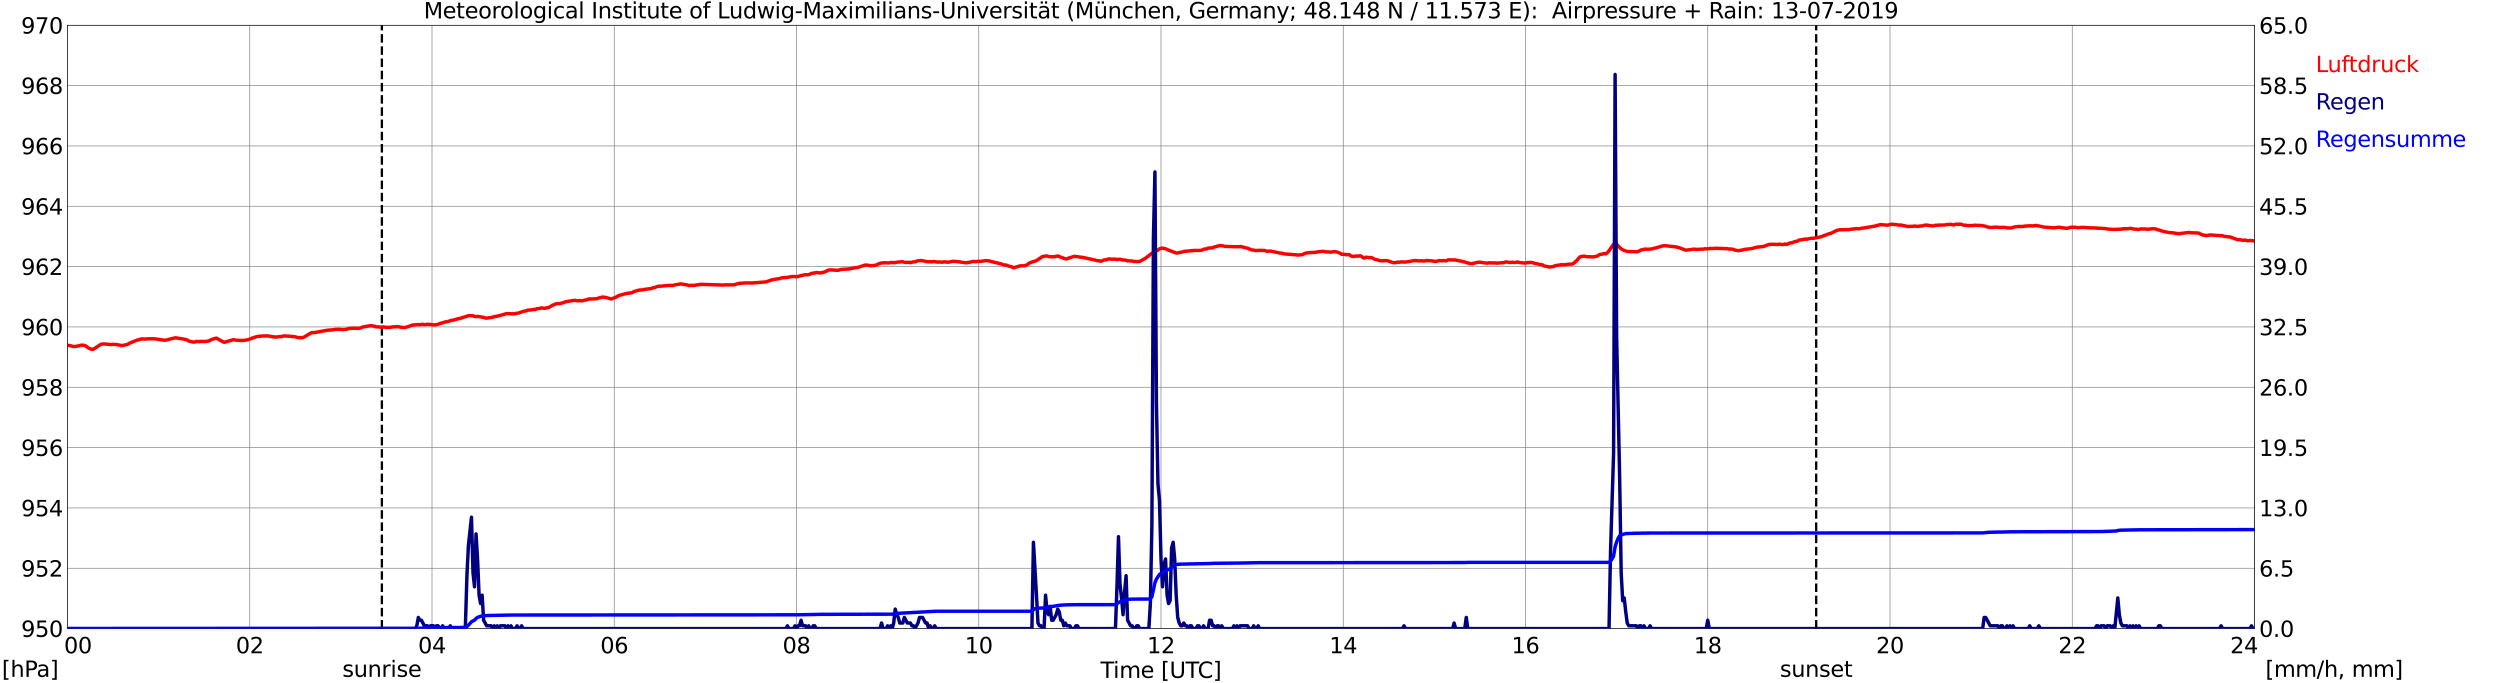 <?xml version="1.0" encoding="utf-8" standalone="no"?>
<!DOCTYPE svg PUBLIC "-//W3C//DTD SVG 1.1//EN"
  "http://www.w3.org/Graphics/SVG/1.1/DTD/svg11.dtd">
<svg xmlns:xlink="http://www.w3.org/1999/xlink" width="1085.4pt" height="296.64pt" viewBox="0 0 1085.4 296.64" xmlns="http://www.w3.org/2000/svg" version="1.1">
 <defs>
  <style type="text/css">*{stroke-linejoin: round; stroke-linecap: butt}</style>
 </defs>
 <g id="figure_1">
  <g id="patch_1">
   <path d="M 0 296.64 
L 1085.4 296.64 
L 1085.4 0 
L 0 0 
z
" style="fill: #ffffff"/>
  </g>
  <g id="axes_1">
   <g id="patch_2">
    <path d="M 29.306 272.909 
L 978.814 272.909 
L 978.814 10.976 
L 29.306 10.976 
z
" style="fill: #ffffff"/>
   </g>
   <g id="patch_3">
    <path d="M 978.814 272.909 
L 978.814 272.909 
L 978.814 10.976 
L 978.814 10.976 
z
" clip-path="url(#p74b97f8594)" style="fill: #d3d3d3; opacity: 0.25; stroke: #d3d3d3; stroke-linejoin: miter"/>
   </g>
   <g id="matplotlib.axis_1">
    <g id="xtick_1">
     <g id="line2d_1">
      <path d="M 29.306 272.909 
L 29.306 10.976 
" clip-path="url(#p74b97f8594)" style="fill: none; stroke: #808080; stroke-width: 0.3; stroke-linecap: square"/>
     </g>
     <g id="line2d_2"/>
     <g id="text_1">
      <!--    00 -->
      <g transform="translate(18.733 283.627) scale(0.095 -0.095)">
       <defs>
        <path id="DejaVuSans-20" transform="scale(0.016)"/>
        <path id="DejaVuSans-30" d="M 2034 4250 
Q 1547 4250 1301 3770 
Q 1056 3291 1056 2328 
Q 1056 1369 1301 889 
Q 1547 409 2034 409 
Q 2525 409 2770 889 
Q 3016 1369 3016 2328 
Q 3016 3291 2770 3770 
Q 2525 4250 2034 4250 
z
M 2034 4750 
Q 2819 4750 3233 4129 
Q 3647 3509 3647 2328 
Q 3647 1150 3233 529 
Q 2819 -91 2034 -91 
Q 1250 -91 836 529 
Q 422 1150 422 2328 
Q 422 3509 836 4129 
Q 1250 4750 2034 4750 
z
" transform="scale(0.016)"/>
       </defs>
       <use xlink:href="#DejaVuSans-20"/>
       <use xlink:href="#DejaVuSans-20" transform="translate(31.787 0)"/>
       <use xlink:href="#DejaVuSans-20" transform="translate(63.574 0)"/>
       <use xlink:href="#DejaVuSans-30" transform="translate(95.361 0)"/>
       <use xlink:href="#DejaVuSans-30" transform="translate(158.984 0)"/>
      </g>
     </g>
    </g>
    <g id="xtick_2">
     <g id="line2d_3">
      <path d="M 108.431 272.909 
L 108.431 10.976 
" clip-path="url(#p74b97f8594)" style="fill: none; stroke: #808080; stroke-width: 0.3; stroke-linecap: square"/>
     </g>
     <g id="line2d_4"/>
     <g id="text_2">
      <!-- 02 -->
      <g transform="translate(102.387 283.627) scale(0.095 -0.095)">
       <defs>
        <path id="DejaVuSans-32" d="M 1228 531 
L 3431 531 
L 3431 0 
L 469 0 
L 469 531 
Q 828 903 1448 1529 
Q 2069 2156 2228 2338 
Q 2531 2678 2651 2914 
Q 2772 3150 2772 3378 
Q 2772 3750 2511 3984 
Q 2250 4219 1831 4219 
Q 1534 4219 1204 4116 
Q 875 4013 500 3803 
L 500 4441 
Q 881 4594 1212 4672 
Q 1544 4750 1819 4750 
Q 2544 4750 2975 4387 
Q 3406 4025 3406 3419 
Q 3406 3131 3298 2873 
Q 3191 2616 2906 2266 
Q 2828 2175 2409 1742 
Q 1991 1309 1228 531 
z
" transform="scale(0.016)"/>
       </defs>
       <use xlink:href="#DejaVuSans-30"/>
       <use xlink:href="#DejaVuSans-32" transform="translate(63.623 0)"/>
      </g>
     </g>
    </g>
    <g id="xtick_3">
     <g id="line2d_5">
      <path d="M 187.557 272.909 
L 187.557 10.976 
" clip-path="url(#p74b97f8594)" style="fill: none; stroke: #808080; stroke-width: 0.3; stroke-linecap: square"/>
     </g>
     <g id="line2d_6"/>
     <g id="text_3">
      <!-- 04 -->
      <g transform="translate(181.513 283.627) scale(0.095 -0.095)">
       <defs>
        <path id="DejaVuSans-34" d="M 2419 4116 
L 825 1625 
L 2419 1625 
L 2419 4116 
z
M 2253 4666 
L 3047 4666 
L 3047 1625 
L 3713 1625 
L 3713 1100 
L 3047 1100 
L 3047 0 
L 2419 0 
L 2419 1100 
L 313 1100 
L 313 1709 
L 2253 4666 
z
" transform="scale(0.016)"/>
       </defs>
       <use xlink:href="#DejaVuSans-30"/>
       <use xlink:href="#DejaVuSans-34" transform="translate(63.623 0)"/>
      </g>
     </g>
    </g>
    <g id="xtick_4">
     <g id="line2d_7">
      <path d="M 266.683 272.909 
L 266.683 10.976 
" clip-path="url(#p74b97f8594)" style="fill: none; stroke: #808080; stroke-width: 0.3; stroke-linecap: square"/>
     </g>
     <g id="line2d_8"/>
     <g id="text_4">
      <!-- 06 -->
      <g transform="translate(260.638 283.627) scale(0.095 -0.095)">
       <defs>
        <path id="DejaVuSans-36" d="M 2113 2584 
Q 1688 2584 1439 2293 
Q 1191 2003 1191 1497 
Q 1191 994 1439 701 
Q 1688 409 2113 409 
Q 2538 409 2786 701 
Q 3034 994 3034 1497 
Q 3034 2003 2786 2293 
Q 2538 2584 2113 2584 
z
M 3366 4563 
L 3366 3988 
Q 3128 4100 2886 4159 
Q 2644 4219 2406 4219 
Q 1781 4219 1451 3797 
Q 1122 3375 1075 2522 
Q 1259 2794 1537 2939 
Q 1816 3084 2150 3084 
Q 2853 3084 3261 2657 
Q 3669 2231 3669 1497 
Q 3669 778 3244 343 
Q 2819 -91 2113 -91 
Q 1303 -91 875 529 
Q 447 1150 447 2328 
Q 447 3434 972 4092 
Q 1497 4750 2381 4750 
Q 2619 4750 2861 4703 
Q 3103 4656 3366 4563 
z
" transform="scale(0.016)"/>
       </defs>
       <use xlink:href="#DejaVuSans-30"/>
       <use xlink:href="#DejaVuSans-36" transform="translate(63.623 0)"/>
      </g>
     </g>
    </g>
    <g id="xtick_5">
     <g id="line2d_9">
      <path d="M 345.808 272.909 
L 345.808 10.976 
" clip-path="url(#p74b97f8594)" style="fill: none; stroke: #808080; stroke-width: 0.3; stroke-linecap: square"/>
     </g>
     <g id="line2d_10"/>
     <g id="text_5">
      <!-- 08 -->
      <g transform="translate(339.764 283.627) scale(0.095 -0.095)">
       <defs>
        <path id="DejaVuSans-38" d="M 2034 2216 
Q 1584 2216 1326 1975 
Q 1069 1734 1069 1313 
Q 1069 891 1326 650 
Q 1584 409 2034 409 
Q 2484 409 2743 651 
Q 3003 894 3003 1313 
Q 3003 1734 2745 1975 
Q 2488 2216 2034 2216 
z
M 1403 2484 
Q 997 2584 770 2862 
Q 544 3141 544 3541 
Q 544 4100 942 4425 
Q 1341 4750 2034 4750 
Q 2731 4750 3128 4425 
Q 3525 4100 3525 3541 
Q 3525 3141 3298 2862 
Q 3072 2584 2669 2484 
Q 3125 2378 3379 2068 
Q 3634 1759 3634 1313 
Q 3634 634 3220 271 
Q 2806 -91 2034 -91 
Q 1263 -91 848 271 
Q 434 634 434 1313 
Q 434 1759 690 2068 
Q 947 2378 1403 2484 
z
M 1172 3481 
Q 1172 3119 1398 2916 
Q 1625 2713 2034 2713 
Q 2441 2713 2670 2916 
Q 2900 3119 2900 3481 
Q 2900 3844 2670 4047 
Q 2441 4250 2034 4250 
Q 1625 4250 1398 4047 
Q 1172 3844 1172 3481 
z
" transform="scale(0.016)"/>
       </defs>
       <use xlink:href="#DejaVuSans-30"/>
       <use xlink:href="#DejaVuSans-38" transform="translate(63.623 0)"/>
      </g>
     </g>
    </g>
    <g id="xtick_6">
     <g id="line2d_11">
      <path d="M 424.934 272.909 
L 424.934 10.976 
" clip-path="url(#p74b97f8594)" style="fill: none; stroke: #808080; stroke-width: 0.3; stroke-linecap: square"/>
     </g>
     <g id="line2d_12"/>
     <g id="text_6">
      <!-- 10 -->
      <g transform="translate(418.89 283.627) scale(0.095 -0.095)">
       <defs>
        <path id="DejaVuSans-31" d="M 794 531 
L 1825 531 
L 1825 4091 
L 703 3866 
L 703 4441 
L 1819 4666 
L 2450 4666 
L 2450 531 
L 3481 531 
L 3481 0 
L 794 0 
L 794 531 
z
" transform="scale(0.016)"/>
       </defs>
       <use xlink:href="#DejaVuSans-31"/>
       <use xlink:href="#DejaVuSans-30" transform="translate(63.623 0)"/>
      </g>
     </g>
    </g>
    <g id="xtick_7">
     <g id="line2d_13">
      <path d="M 504.06 272.909 
L 504.06 10.976 
" clip-path="url(#p74b97f8594)" style="fill: none; stroke: #808080; stroke-width: 0.3; stroke-linecap: square"/>
     </g>
     <g id="line2d_14"/>
     <g id="text_7">
      <!-- 12 -->
      <g transform="translate(498.015 283.627) scale(0.095 -0.095)">
       <use xlink:href="#DejaVuSans-31"/>
       <use xlink:href="#DejaVuSans-32" transform="translate(63.623 0)"/>
      </g>
     </g>
    </g>
    <g id="xtick_8">
     <g id="line2d_15">
      <path d="M 583.185 272.909 
L 583.185 10.976 
" clip-path="url(#p74b97f8594)" style="fill: none; stroke: #808080; stroke-width: 0.3; stroke-linecap: square"/>
     </g>
     <g id="line2d_16"/>
     <g id="text_8">
      <!-- 14 -->
      <g transform="translate(577.141 283.627) scale(0.095 -0.095)">
       <use xlink:href="#DejaVuSans-31"/>
       <use xlink:href="#DejaVuSans-34" transform="translate(63.623 0)"/>
      </g>
     </g>
    </g>
    <g id="xtick_9">
     <g id="line2d_17">
      <path d="M 662.311 272.909 
L 662.311 10.976 
" clip-path="url(#p74b97f8594)" style="fill: none; stroke: #808080; stroke-width: 0.3; stroke-linecap: square"/>
     </g>
     <g id="line2d_18"/>
     <g id="text_9">
      <!-- 16 -->
      <g transform="translate(656.267 283.627) scale(0.095 -0.095)">
       <use xlink:href="#DejaVuSans-31"/>
       <use xlink:href="#DejaVuSans-36" transform="translate(63.623 0)"/>
      </g>
     </g>
    </g>
    <g id="xtick_10">
     <g id="line2d_19">
      <path d="M 741.437 272.909 
L 741.437 10.976 
" clip-path="url(#p74b97f8594)" style="fill: none; stroke: #808080; stroke-width: 0.3; stroke-linecap: square"/>
     </g>
     <g id="line2d_20"/>
     <g id="text_10">
      <!-- 18 -->
      <g transform="translate(735.392 283.627) scale(0.095 -0.095)">
       <use xlink:href="#DejaVuSans-31"/>
       <use xlink:href="#DejaVuSans-38" transform="translate(63.623 0)"/>
      </g>
     </g>
    </g>
    <g id="xtick_11">
     <g id="line2d_21">
      <path d="M 820.562 272.909 
L 820.562 10.976 
" clip-path="url(#p74b97f8594)" style="fill: none; stroke: #808080; stroke-width: 0.3; stroke-linecap: square"/>
     </g>
     <g id="line2d_22"/>
     <g id="text_11">
      <!-- 20 -->
      <g transform="translate(814.518 283.627) scale(0.095 -0.095)">
       <use xlink:href="#DejaVuSans-32"/>
       <use xlink:href="#DejaVuSans-30" transform="translate(63.623 0)"/>
      </g>
     </g>
    </g>
    <g id="xtick_12">
     <g id="line2d_23">
      <path d="M 899.688 272.909 
L 899.688 10.976 
" clip-path="url(#p74b97f8594)" style="fill: none; stroke: #808080; stroke-width: 0.3; stroke-linecap: square"/>
     </g>
     <g id="line2d_24"/>
     <g id="text_12">
      <!-- 22 -->
      <g transform="translate(893.644 283.627) scale(0.095 -0.095)">
       <use xlink:href="#DejaVuSans-32"/>
       <use xlink:href="#DejaVuSans-32" transform="translate(63.623 0)"/>
      </g>
     </g>
    </g>
    <g id="xtick_13">
     <g id="line2d_25">
      <path d="M 978.814 272.909 
L 978.814 10.976 
" clip-path="url(#p74b97f8594)" style="fill: none; stroke: #808080; stroke-width: 0.3; stroke-linecap: square"/>
     </g>
     <g id="line2d_26"/>
     <g id="text_13">
      <!-- 24    -->
      <g transform="translate(968.241 283.627) scale(0.095 -0.095)">
       <use xlink:href="#DejaVuSans-32"/>
       <use xlink:href="#DejaVuSans-34" transform="translate(63.623 0)"/>
       <use xlink:href="#DejaVuSans-20" transform="translate(127.246 0)"/>
       <use xlink:href="#DejaVuSans-20" transform="translate(159.033 0)"/>
       <use xlink:href="#DejaVuSans-20" transform="translate(190.82 0)"/>
      </g>
     </g>
    </g>
    <g id="text_14">
     <!-- Time [UTC] -->
     <g transform="translate(477.806 294.322) scale(0.095 -0.095)">
      <defs>
       <path id="DejaVuSans-54" d="M -19 4666 
L 3928 4666 
L 3928 4134 
L 2272 4134 
L 2272 0 
L 1638 0 
L 1638 4134 
L -19 4134 
L -19 4666 
z
" transform="scale(0.016)"/>
       <path id="DejaVuSans-69" d="M 603 3500 
L 1178 3500 
L 1178 0 
L 603 0 
L 603 3500 
z
M 603 4863 
L 1178 4863 
L 1178 4134 
L 603 4134 
L 603 4863 
z
" transform="scale(0.016)"/>
       <path id="DejaVuSans-6d" d="M 3328 2828 
Q 3544 3216 3844 3400 
Q 4144 3584 4550 3584 
Q 5097 3584 5394 3201 
Q 5691 2819 5691 2113 
L 5691 0 
L 5113 0 
L 5113 2094 
Q 5113 2597 4934 2840 
Q 4756 3084 4391 3084 
Q 3944 3084 3684 2787 
Q 3425 2491 3425 1978 
L 3425 0 
L 2847 0 
L 2847 2094 
Q 2847 2600 2669 2842 
Q 2491 3084 2119 3084 
Q 1678 3084 1418 2786 
Q 1159 2488 1159 1978 
L 1159 0 
L 581 0 
L 581 3500 
L 1159 3500 
L 1159 2956 
Q 1356 3278 1631 3431 
Q 1906 3584 2284 3584 
Q 2666 3584 2933 3390 
Q 3200 3197 3328 2828 
z
" transform="scale(0.016)"/>
       <path id="DejaVuSans-65" d="M 3597 1894 
L 3597 1613 
L 953 1613 
Q 991 1019 1311 708 
Q 1631 397 2203 397 
Q 2534 397 2845 478 
Q 3156 559 3463 722 
L 3463 178 
Q 3153 47 2828 -22 
Q 2503 -91 2169 -91 
Q 1331 -91 842 396 
Q 353 884 353 1716 
Q 353 2575 817 3079 
Q 1281 3584 2069 3584 
Q 2775 3584 3186 3129 
Q 3597 2675 3597 1894 
z
M 3022 2063 
Q 3016 2534 2758 2815 
Q 2500 3097 2075 3097 
Q 1594 3097 1305 2825 
Q 1016 2553 972 2059 
L 3022 2063 
z
" transform="scale(0.016)"/>
       <path id="DejaVuSans-5b" d="M 550 4863 
L 1875 4863 
L 1875 4416 
L 1125 4416 
L 1125 -397 
L 1875 -397 
L 1875 -844 
L 550 -844 
L 550 4863 
z
" transform="scale(0.016)"/>
       <path id="DejaVuSans-55" d="M 556 4666 
L 1191 4666 
L 1191 1831 
Q 1191 1081 1462 751 
Q 1734 422 2344 422 
Q 2950 422 3222 751 
Q 3494 1081 3494 1831 
L 3494 4666 
L 4128 4666 
L 4128 1753 
Q 4128 841 3676 375 
Q 3225 -91 2344 -91 
Q 1459 -91 1007 375 
Q 556 841 556 1753 
L 556 4666 
z
" transform="scale(0.016)"/>
       <path id="DejaVuSans-43" d="M 4122 4306 
L 4122 3641 
Q 3803 3938 3442 4084 
Q 3081 4231 2675 4231 
Q 1875 4231 1450 3742 
Q 1025 3253 1025 2328 
Q 1025 1406 1450 917 
Q 1875 428 2675 428 
Q 3081 428 3442 575 
Q 3803 722 4122 1019 
L 4122 359 
Q 3791 134 3420 21 
Q 3050 -91 2638 -91 
Q 1578 -91 968 557 
Q 359 1206 359 2328 
Q 359 3453 968 4101 
Q 1578 4750 2638 4750 
Q 3056 4750 3426 4639 
Q 3797 4528 4122 4306 
z
" transform="scale(0.016)"/>
       <path id="DejaVuSans-5d" d="M 1947 4863 
L 1947 -844 
L 622 -844 
L 622 -397 
L 1369 -397 
L 1369 4416 
L 622 4416 
L 622 4863 
L 1947 4863 
z
" transform="scale(0.016)"/>
      </defs>
      <use xlink:href="#DejaVuSans-54"/>
      <use xlink:href="#DejaVuSans-69" transform="translate(57.959 0)"/>
      <use xlink:href="#DejaVuSans-6d" transform="translate(85.742 0)"/>
      <use xlink:href="#DejaVuSans-65" transform="translate(183.154 0)"/>
      <use xlink:href="#DejaVuSans-20" transform="translate(244.678 0)"/>
      <use xlink:href="#DejaVuSans-5b" transform="translate(276.465 0)"/>
      <use xlink:href="#DejaVuSans-55" transform="translate(315.479 0)"/>
      <use xlink:href="#DejaVuSans-54" transform="translate(388.672 0)"/>
      <use xlink:href="#DejaVuSans-43" transform="translate(443.881 0)"/>
      <use xlink:href="#DejaVuSans-5d" transform="translate(513.705 0)"/>
     </g>
    </g>
   </g>
   <g id="matplotlib.axis_2">
    <g id="ytick_1">
     <g id="line2d_27">
      <path d="M 29.306 272.909 
L 978.814 272.909 
" clip-path="url(#p74b97f8594)" style="fill: none; stroke: #808080; stroke-width: 0.3; stroke-linecap: square"/>
     </g>
     <g id="line2d_28"/>
     <g id="text_15">
      <!-- 950 -->
      <g transform="translate(9.173 276.518) scale(0.095 -0.095)">
       <defs>
        <path id="DejaVuSans-39" d="M 703 97 
L 703 672 
Q 941 559 1184 500 
Q 1428 441 1663 441 
Q 2288 441 2617 861 
Q 2947 1281 2994 2138 
Q 2813 1869 2534 1725 
Q 2256 1581 1919 1581 
Q 1219 1581 811 2004 
Q 403 2428 403 3163 
Q 403 3881 828 4315 
Q 1253 4750 1959 4750 
Q 2769 4750 3195 4129 
Q 3622 3509 3622 2328 
Q 3622 1225 3098 567 
Q 2575 -91 1691 -91 
Q 1453 -91 1209 -44 
Q 966 3 703 97 
z
M 1959 2075 
Q 2384 2075 2632 2365 
Q 2881 2656 2881 3163 
Q 2881 3666 2632 3958 
Q 2384 4250 1959 4250 
Q 1534 4250 1286 3958 
Q 1038 3666 1038 3163 
Q 1038 2656 1286 2365 
Q 1534 2075 1959 2075 
z
" transform="scale(0.016)"/>
        <path id="DejaVuSans-35" d="M 691 4666 
L 3169 4666 
L 3169 4134 
L 1269 4134 
L 1269 2991 
Q 1406 3038 1543 3061 
Q 1681 3084 1819 3084 
Q 2600 3084 3056 2656 
Q 3513 2228 3513 1497 
Q 3513 744 3044 326 
Q 2575 -91 1722 -91 
Q 1428 -91 1123 -41 
Q 819 9 494 109 
L 494 744 
Q 775 591 1075 516 
Q 1375 441 1709 441 
Q 2250 441 2565 725 
Q 2881 1009 2881 1497 
Q 2881 1984 2565 2268 
Q 2250 2553 1709 2553 
Q 1456 2553 1204 2497 
Q 953 2441 691 2322 
L 691 4666 
z
" transform="scale(0.016)"/>
       </defs>
       <use xlink:href="#DejaVuSans-39"/>
       <use xlink:href="#DejaVuSans-35" transform="translate(63.623 0)"/>
       <use xlink:href="#DejaVuSans-30" transform="translate(127.246 0)"/>
      </g>
     </g>
    </g>
    <g id="ytick_2">
     <g id="line2d_29">
      <path d="M 29.306 246.715 
L 978.814 246.715 
" clip-path="url(#p74b97f8594)" style="fill: none; stroke: #808080; stroke-width: 0.3; stroke-linecap: square"/>
     </g>
     <g id="line2d_30"/>
     <g id="text_16">
      <!-- 952 -->
      <g transform="translate(9.173 250.325) scale(0.095 -0.095)">
       <use xlink:href="#DejaVuSans-39"/>
       <use xlink:href="#DejaVuSans-35" transform="translate(63.623 0)"/>
       <use xlink:href="#DejaVuSans-32" transform="translate(127.246 0)"/>
      </g>
     </g>
    </g>
    <g id="ytick_3">
     <g id="line2d_31">
      <path d="M 29.306 220.522 
L 978.814 220.522 
" clip-path="url(#p74b97f8594)" style="fill: none; stroke: #808080; stroke-width: 0.3; stroke-linecap: square"/>
     </g>
     <g id="line2d_32"/>
     <g id="text_17">
      <!-- 954 -->
      <g transform="translate(9.173 224.131) scale(0.095 -0.095)">
       <use xlink:href="#DejaVuSans-39"/>
       <use xlink:href="#DejaVuSans-35" transform="translate(63.623 0)"/>
       <use xlink:href="#DejaVuSans-34" transform="translate(127.246 0)"/>
      </g>
     </g>
    </g>
    <g id="ytick_4">
     <g id="line2d_33">
      <path d="M 29.306 194.329 
L 978.814 194.329 
" clip-path="url(#p74b97f8594)" style="fill: none; stroke: #808080; stroke-width: 0.3; stroke-linecap: square"/>
     </g>
     <g id="line2d_34"/>
     <g id="text_18">
      <!-- 956 -->
      <g transform="translate(9.173 197.938) scale(0.095 -0.095)">
       <use xlink:href="#DejaVuSans-39"/>
       <use xlink:href="#DejaVuSans-35" transform="translate(63.623 0)"/>
       <use xlink:href="#DejaVuSans-36" transform="translate(127.246 0)"/>
      </g>
     </g>
    </g>
    <g id="ytick_5">
     <g id="line2d_35">
      <path d="M 29.306 168.136 
L 978.814 168.136 
" clip-path="url(#p74b97f8594)" style="fill: none; stroke: #808080; stroke-width: 0.3; stroke-linecap: square"/>
     </g>
     <g id="line2d_36"/>
     <g id="text_19">
      <!-- 958 -->
      <g transform="translate(9.173 171.745) scale(0.095 -0.095)">
       <use xlink:href="#DejaVuSans-39"/>
       <use xlink:href="#DejaVuSans-35" transform="translate(63.623 0)"/>
       <use xlink:href="#DejaVuSans-38" transform="translate(127.246 0)"/>
      </g>
     </g>
    </g>
    <g id="ytick_6">
     <g id="line2d_37">
      <path d="M 29.306 141.942 
L 978.814 141.942 
" clip-path="url(#p74b97f8594)" style="fill: none; stroke: #808080; stroke-width: 0.3; stroke-linecap: square"/>
     </g>
     <g id="line2d_38"/>
     <g id="text_20">
      <!-- 960 -->
      <g transform="translate(9.173 145.551) scale(0.095 -0.095)">
       <use xlink:href="#DejaVuSans-39"/>
       <use xlink:href="#DejaVuSans-36" transform="translate(63.623 0)"/>
       <use xlink:href="#DejaVuSans-30" transform="translate(127.246 0)"/>
      </g>
     </g>
    </g>
    <g id="ytick_7">
     <g id="line2d_39">
      <path d="M 29.306 115.749 
L 978.814 115.749 
" clip-path="url(#p74b97f8594)" style="fill: none; stroke: #808080; stroke-width: 0.3; stroke-linecap: square"/>
     </g>
     <g id="line2d_40"/>
     <g id="text_21">
      <!-- 962 -->
      <g transform="translate(9.173 119.358) scale(0.095 -0.095)">
       <use xlink:href="#DejaVuSans-39"/>
       <use xlink:href="#DejaVuSans-36" transform="translate(63.623 0)"/>
       <use xlink:href="#DejaVuSans-32" transform="translate(127.246 0)"/>
      </g>
     </g>
    </g>
    <g id="ytick_8">
     <g id="line2d_41">
      <path d="M 29.306 89.556 
L 978.814 89.556 
" clip-path="url(#p74b97f8594)" style="fill: none; stroke: #808080; stroke-width: 0.3; stroke-linecap: square"/>
     </g>
     <g id="line2d_42"/>
     <g id="text_22">
      <!-- 964 -->
      <g transform="translate(9.173 93.165) scale(0.095 -0.095)">
       <use xlink:href="#DejaVuSans-39"/>
       <use xlink:href="#DejaVuSans-36" transform="translate(63.623 0)"/>
       <use xlink:href="#DejaVuSans-34" transform="translate(127.246 0)"/>
      </g>
     </g>
    </g>
    <g id="ytick_9">
     <g id="line2d_43">
      <path d="M 29.306 63.362 
L 978.814 63.362 
" clip-path="url(#p74b97f8594)" style="fill: none; stroke: #808080; stroke-width: 0.3; stroke-linecap: square"/>
     </g>
     <g id="line2d_44"/>
     <g id="text_23">
      <!-- 966 -->
      <g transform="translate(9.173 66.972) scale(0.095 -0.095)">
       <use xlink:href="#DejaVuSans-39"/>
       <use xlink:href="#DejaVuSans-36" transform="translate(63.623 0)"/>
       <use xlink:href="#DejaVuSans-36" transform="translate(127.246 0)"/>
      </g>
     </g>
    </g>
    <g id="ytick_10">
     <g id="line2d_45">
      <path d="M 29.306 37.169 
L 978.814 37.169 
" clip-path="url(#p74b97f8594)" style="fill: none; stroke: #808080; stroke-width: 0.3; stroke-linecap: square"/>
     </g>
     <g id="line2d_46"/>
     <g id="text_24">
      <!-- 968 -->
      <g transform="translate(9.173 40.778) scale(0.095 -0.095)">
       <use xlink:href="#DejaVuSans-39"/>
       <use xlink:href="#DejaVuSans-36" transform="translate(63.623 0)"/>
       <use xlink:href="#DejaVuSans-38" transform="translate(127.246 0)"/>
      </g>
     </g>
    </g>
    <g id="ytick_11">
     <g id="line2d_47">
      <path d="M 29.306 10.976 
L 978.814 10.976 
" clip-path="url(#p74b97f8594)" style="fill: none; stroke: #808080; stroke-width: 0.3; stroke-linecap: square"/>
     </g>
     <g id="line2d_48"/>
     <g id="text_25">
      <!-- 970 -->
      <g transform="translate(9.173 14.585) scale(0.095 -0.095)">
       <defs>
        <path id="DejaVuSans-37" d="M 525 4666 
L 3525 4666 
L 3525 4397 
L 1831 0 
L 1172 0 
L 2766 4134 
L 525 4134 
L 525 4666 
z
" transform="scale(0.016)"/>
       </defs>
       <use xlink:href="#DejaVuSans-39"/>
       <use xlink:href="#DejaVuSans-37" transform="translate(63.623 0)"/>
       <use xlink:href="#DejaVuSans-30" transform="translate(127.246 0)"/>
      </g>
     </g>
    </g>
   </g>
   <g id="line2d_49">
    <path d="M 165.798 272.909 
L 165.798 10.976 
" clip-path="url(#p74b97f8594)" style="fill: none; stroke-dasharray: 3.7,1.6; stroke-dashoffset: 0; stroke: #000000"/>
   </g>
   <g id="line2d_50">
    <path d="M 788.517 272.909 
L 788.517 10.976 
" clip-path="url(#p74b97f8594)" style="fill: none; stroke-dasharray: 3.7,1.6; stroke-dashoffset: 0; stroke: #000000"/>
   </g>
   <g id="line2d_51">
    <path d="M 29.306 149.975 
L 29.965 149.964 
L 31.284 150.272 
L 31.943 150.481 
L 33.921 150.219 
L 35.24 149.853 
L 36.559 149.905 
L 37.218 150.193 
L 38.537 151.162 
L 39.856 151.686 
L 40.515 151.634 
L 43.812 149.486 
L 45.131 149.303 
L 48.428 149.617 
L 49.087 149.486 
L 50.406 149.564 
L 53.043 150.062 
L 55.022 149.591 
L 55.681 149.355 
L 56.34 148.936 
L 59.637 147.626 
L 60.297 147.521 
L 60.956 147.259 
L 61.615 147.129 
L 62.934 147.207 
L 64.253 147.102 
L 66.89 147.076 
L 71.506 147.731 
L 72.166 147.652 
L 74.144 147.129 
L 76.122 146.657 
L 79.419 147.155 
L 80.737 147.443 
L 81.397 147.652 
L 82.056 148.098 
L 84.034 148.543 
L 84.694 148.464 
L 85.353 148.202 
L 86.672 148.36 
L 87.331 148.202 
L 88.65 148.307 
L 89.969 148.15 
L 90.628 148.019 
L 91.947 147.364 
L 93.925 146.788 
L 96.563 148.255 
L 97.222 148.595 
L 97.881 148.517 
L 98.541 148.255 
L 99.86 147.914 
L 101.178 147.495 
L 102.497 147.679 
L 104.475 147.81 
L 105.794 147.81 
L 107.772 147.469 
L 109.091 146.945 
L 111.069 146.264 
L 112.388 146.002 
L 114.366 145.871 
L 115.025 145.897 
L 115.685 145.793 
L 117.663 146.028 
L 118.982 146.29 
L 119.641 146.369 
L 121.619 146.133 
L 122.278 146.133 
L 122.938 145.897 
L 123.597 145.845 
L 124.916 145.95 
L 125.575 145.924 
L 126.894 146.159 
L 127.553 146.107 
L 128.872 146.421 
L 129.532 146.631 
L 130.191 146.578 
L 130.85 146.657 
L 131.51 146.526 
L 132.169 146.264 
L 134.807 144.666 
L 135.466 144.404 
L 136.785 144.352 
L 142.06 143.383 
L 144.697 143.173 
L 145.357 142.99 
L 147.335 142.938 
L 148.654 143.095 
L 150.632 142.911 
L 151.291 142.649 
L 152.61 142.518 
L 153.929 142.518 
L 155.247 142.571 
L 156.566 142.414 
L 157.226 142.047 
L 160.523 141.445 
L 161.182 141.392 
L 162.501 141.628 
L 163.16 141.89 
L 164.479 141.916 
L 165.138 142.073 
L 166.457 141.916 
L 167.776 142.178 
L 168.435 142.073 
L 169.094 142.152 
L 171.073 141.864 
L 171.732 141.89 
L 172.391 141.759 
L 174.37 142.126 
L 175.688 142.23 
L 177.007 141.864 
L 178.985 141.13 
L 181.623 140.921 
L 182.282 140.999 
L 182.941 140.842 
L 183.601 140.816 
L 184.26 140.947 
L 184.92 140.921 
L 185.579 140.764 
L 188.876 141.078 
L 190.195 140.816 
L 190.854 140.502 
L 192.832 139.952 
L 193.492 139.716 
L 194.151 139.69 
L 196.129 139.035 
L 196.788 139.035 
L 197.448 138.773 
L 198.107 138.668 
L 198.767 138.354 
L 199.426 138.328 
L 201.404 137.673 
L 202.063 137.516 
L 203.382 137.044 
L 204.701 137.044 
L 205.36 137.096 
L 206.02 137.385 
L 206.679 137.463 
L 207.339 137.358 
L 209.976 137.804 
L 210.635 138.039 
L 211.295 138.118 
L 213.932 137.725 
L 214.592 137.411 
L 215.251 137.437 
L 218.548 136.573 
L 219.867 136.154 
L 223.164 136.258 
L 224.482 135.996 
L 225.142 135.944 
L 227.12 135.184 
L 228.439 134.975 
L 229.098 134.66 
L 230.417 134.582 
L 231.736 134.346 
L 232.395 134.425 
L 233.054 134.032 
L 234.373 133.901 
L 235.033 133.665 
L 236.351 133.875 
L 238.329 133.456 
L 239.648 132.644 
L 241.626 131.832 
L 242.945 131.805 
L 244.923 131.334 
L 245.583 130.993 
L 248.22 130.574 
L 249.539 130.391 
L 250.858 130.627 
L 251.517 130.47 
L 252.176 130.601 
L 252.836 130.601 
L 254.155 130.234 
L 254.814 130.181 
L 255.473 129.841 
L 256.133 129.762 
L 256.792 129.841 
L 258.111 129.71 
L 258.77 129.736 
L 259.43 129.605 
L 260.089 129.317 
L 260.748 129.212 
L 261.408 128.977 
L 262.726 129.081 
L 264.045 129.422 
L 265.364 129.815 
L 267.342 129.055 
L 268.661 128.296 
L 271.958 127.405 
L 273.936 127.169 
L 274.595 126.986 
L 275.255 126.567 
L 277.233 126.017 
L 277.892 125.886 
L 278.552 125.938 
L 279.211 125.729 
L 279.87 125.702 
L 280.53 125.493 
L 281.189 125.493 
L 281.849 125.362 
L 282.508 125.362 
L 283.167 125.048 
L 283.827 124.943 
L 285.805 124.262 
L 287.124 124.236 
L 289.102 124.026 
L 291.08 123.869 
L 291.739 124 
L 293.717 123.555 
L 295.696 123.266 
L 298.333 123.686 
L 298.992 123.921 
L 299.652 123.947 
L 300.311 123.843 
L 300.971 123.947 
L 304.267 123.45 
L 314.158 123.764 
L 314.818 123.659 
L 318.114 123.686 
L 318.774 123.633 
L 320.752 123.031 
L 324.049 122.821 
L 326.686 122.847 
L 332.621 122.376 
L 335.258 121.433 
L 335.918 121.407 
L 336.577 121.223 
L 337.896 121.04 
L 338.555 120.935 
L 339.215 120.647 
L 341.852 120.438 
L 343.83 120.071 
L 345.149 120.071 
L 345.808 120.202 
L 347.127 119.835 
L 347.787 119.626 
L 348.446 119.547 
L 349.105 119.311 
L 351.083 119.259 
L 352.402 118.683 
L 353.721 118.499 
L 354.38 118.29 
L 355.699 118.499 
L 357.018 118.368 
L 358.337 117.949 
L 359.655 117.242 
L 360.974 117.19 
L 363.612 117.373 
L 364.271 117.268 
L 364.93 117.006 
L 367.568 116.797 
L 368.227 116.797 
L 371.524 116.22 
L 372.184 116.168 
L 375.481 115.12 
L 376.14 115.068 
L 378.118 115.356 
L 380.096 115.173 
L 380.756 114.937 
L 381.415 114.544 
L 382.734 114.177 
L 384.053 114.073 
L 386.031 114.151 
L 386.69 113.968 
L 388.668 114.02 
L 389.328 113.837 
L 391.965 113.627 
L 392.624 113.863 
L 393.284 113.968 
L 394.603 113.863 
L 395.262 114.046 
L 396.581 113.68 
L 397.24 113.706 
L 398.559 113.182 
L 399.878 113.13 
L 401.196 113.287 
L 401.856 113.522 
L 403.175 113.653 
L 403.834 113.601 
L 404.493 113.706 
L 405.153 113.549 
L 405.812 113.575 
L 407.131 113.811 
L 407.79 113.732 
L 409.109 113.837 
L 409.768 113.68 
L 411.746 113.837 
L 413.065 113.575 
L 413.725 113.444 
L 416.362 113.653 
L 417.681 113.863 
L 419.659 114.125 
L 420.318 113.915 
L 420.978 113.863 
L 422.297 113.522 
L 422.956 113.496 
L 423.615 113.627 
L 424.275 113.496 
L 425.593 113.47 
L 428.231 113.13 
L 429.55 113.313 
L 432.187 113.994 
L 432.847 114.099 
L 433.506 114.334 
L 434.165 114.413 
L 436.144 115.12 
L 436.803 115.042 
L 437.462 115.356 
L 439.44 115.932 
L 440.1 116.273 
L 440.759 116.011 
L 442.078 115.697 
L 442.737 115.435 
L 444.716 115.382 
L 446.034 114.937 
L 446.694 114.308 
L 447.353 113.994 
L 449.991 113.156 
L 452.628 111.375 
L 453.947 111.165 
L 454.606 111.113 
L 455.266 111.375 
L 456.584 111.506 
L 457.903 111.453 
L 459.222 111.113 
L 460.541 111.637 
L 462.519 112.37 
L 463.178 112.396 
L 463.838 112.082 
L 466.475 111.27 
L 470.431 111.82 
L 475.706 112.972 
L 476.366 113.208 
L 477.025 113.156 
L 477.685 113.418 
L 478.344 113.313 
L 479.003 112.972 
L 479.663 112.815 
L 480.322 112.841 
L 480.981 112.475 
L 481.641 112.396 
L 482.96 112.58 
L 483.619 112.449 
L 484.938 112.658 
L 486.256 112.553 
L 487.575 112.92 
L 488.235 112.868 
L 488.894 112.999 
L 489.553 113.261 
L 491.532 113.287 
L 492.191 113.549 
L 492.85 113.496 
L 493.51 113.601 
L 494.828 113.496 
L 497.466 112.029 
L 498.125 111.453 
L 498.785 111.034 
L 499.444 110.405 
L 502.741 108.546 
L 503.4 108.048 
L 504.06 107.76 
L 504.719 107.734 
L 506.038 107.996 
L 507.357 108.598 
L 510.654 109.855 
L 511.313 109.829 
L 511.972 109.62 
L 512.632 109.594 
L 513.95 109.174 
L 518.566 108.729 
L 521.204 108.729 
L 521.863 108.572 
L 522.522 108.231 
L 523.182 108.1 
L 523.841 108.1 
L 524.501 107.708 
L 526.479 107.629 
L 527.138 107.21 
L 527.797 107.131 
L 528.457 106.869 
L 529.776 106.607 
L 531.094 106.765 
L 531.754 106.974 
L 534.391 107.053 
L 536.369 107.131 
L 539.007 107.053 
L 539.666 107.315 
L 540.326 107.419 
L 540.985 107.655 
L 541.644 107.734 
L 542.304 108.074 
L 543.623 108.546 
L 544.282 108.572 
L 544.941 108.782 
L 547.579 108.677 
L 548.238 108.755 
L 548.898 108.703 
L 550.216 109.122 
L 551.535 108.991 
L 553.513 109.384 
L 554.173 109.567 
L 554.832 109.62 
L 555.491 109.882 
L 556.151 109.855 
L 557.47 110.222 
L 560.107 110.432 
L 560.766 110.432 
L 561.426 110.589 
L 562.085 110.563 
L 563.404 110.746 
L 565.382 110.563 
L 566.701 109.934 
L 568.02 109.698 
L 571.317 109.541 
L 571.976 109.358 
L 573.295 109.201 
L 574.613 109.122 
L 575.273 109.305 
L 577.91 109.463 
L 579.229 109.201 
L 580.548 109.41 
L 581.867 109.986 
L 582.526 110.432 
L 583.185 110.353 
L 584.504 110.563 
L 585.823 110.536 
L 586.482 111.087 
L 587.142 111.296 
L 587.801 111.348 
L 588.46 111.165 
L 589.779 111.191 
L 590.439 111.034 
L 591.098 111.27 
L 591.757 111.899 
L 592.417 112.029 
L 593.076 111.637 
L 594.395 111.872 
L 595.054 111.794 
L 595.714 111.925 
L 596.373 112.344 
L 597.032 112.606 
L 598.351 112.92 
L 599.011 113.156 
L 600.329 113.261 
L 600.989 113.13 
L 602.307 113.156 
L 603.626 113.627 
L 604.945 114.046 
L 605.604 114.073 
L 606.923 113.784 
L 607.582 113.863 
L 608.242 113.706 
L 609.561 113.758 
L 610.22 113.811 
L 610.879 113.627 
L 612.198 113.496 
L 613.517 113.156 
L 614.836 113.13 
L 616.154 113.287 
L 616.814 113.208 
L 618.133 113.313 
L 618.792 113.261 
L 619.451 113.051 
L 620.111 113.208 
L 620.77 113.156 
L 623.408 113.522 
L 624.726 113.156 
L 626.045 113.234 
L 626.705 113.13 
L 628.023 113.261 
L 628.683 112.815 
L 631.98 112.894 
L 633.958 113.313 
L 634.617 113.392 
L 635.276 113.627 
L 635.936 113.732 
L 636.595 113.994 
L 637.255 114.125 
L 637.914 114.387 
L 639.233 114.492 
L 641.211 113.942 
L 642.53 113.811 
L 643.848 114.046 
L 645.827 114.256 
L 646.486 114.046 
L 647.145 114.204 
L 647.805 114.099 
L 648.464 114.204 
L 649.123 114.125 
L 649.783 114.256 
L 653.08 113.994 
L 653.739 113.68 
L 655.717 113.994 
L 656.377 113.889 
L 657.695 113.968 
L 659.014 113.732 
L 659.674 113.994 
L 662.311 114.23 
L 662.97 113.968 
L 663.63 114.046 
L 664.289 113.915 
L 665.608 114.046 
L 666.267 114.387 
L 666.927 114.439 
L 668.905 114.885 
L 669.564 114.911 
L 670.224 115.408 
L 672.861 115.958 
L 673.521 115.801 
L 674.18 115.775 
L 675.499 115.277 
L 676.817 115.094 
L 678.136 114.858 
L 678.796 115.016 
L 680.774 114.727 
L 682.752 114.623 
L 683.411 114.177 
L 684.73 112.946 
L 685.389 112.108 
L 686.049 111.479 
L 687.368 111.217 
L 688.027 111.217 
L 688.686 111.453 
L 690.664 111.479 
L 691.324 111.558 
L 693.302 111.244 
L 694.621 110.432 
L 695.28 110.432 
L 696.599 110.039 
L 697.258 110.196 
L 697.918 109.672 
L 698.577 108.886 
L 699.896 106.948 
L 700.555 106.031 
L 701.874 106.084 
L 703.852 108.074 
L 705.171 108.755 
L 706.49 109.174 
L 711.105 109.305 
L 712.424 108.546 
L 714.402 108.1 
L 715.062 108.231 
L 716.38 108.153 
L 717.04 108.1 
L 719.018 107.577 
L 720.996 107.027 
L 721.655 106.765 
L 722.974 106.66 
L 724.293 106.817 
L 727.59 107.184 
L 729.568 107.708 
L 731.546 108.52 
L 732.205 108.598 
L 735.502 108.153 
L 736.821 108.31 
L 738.14 108.179 
L 739.459 108.179 
L 740.118 107.996 
L 740.777 108.1 
L 742.096 107.943 
L 742.756 107.839 
L 743.415 107.917 
L 744.734 107.786 
L 750.009 107.97 
L 750.668 108.153 
L 751.327 108.074 
L 752.646 108.284 
L 753.306 108.624 
L 753.965 108.677 
L 754.624 108.86 
L 756.602 108.52 
L 757.262 108.31 
L 759.899 107.996 
L 760.559 107.917 
L 761.878 107.55 
L 762.537 107.341 
L 765.834 106.974 
L 767.812 106.188 
L 769.131 106.057 
L 770.449 106.084 
L 771.768 106.162 
L 772.428 105.979 
L 773.746 106.188 
L 774.406 106.162 
L 775.065 105.926 
L 775.725 106.162 
L 777.043 105.507 
L 778.362 105.35 
L 779.021 104.931 
L 780.34 104.722 
L 781 104.25 
L 782.978 103.988 
L 783.637 103.752 
L 784.296 103.883 
L 786.275 103.464 
L 787.593 103.412 
L 790.231 102.888 
L 790.89 102.731 
L 791.55 102.417 
L 792.868 101.971 
L 794.187 101.447 
L 794.847 101.343 
L 797.484 100.007 
L 798.803 99.745 
L 800.781 99.719 
L 802.1 99.692 
L 802.759 99.692 
L 804.078 99.457 
L 805.397 99.326 
L 806.056 99.247 
L 807.375 99.352 
L 808.034 99.116 
L 809.353 98.959 
L 811.99 98.488 
L 813.309 98.278 
L 813.969 98.199 
L 814.628 97.937 
L 815.287 97.859 
L 815.947 97.597 
L 816.606 97.518 
L 819.244 97.754 
L 819.903 97.702 
L 821.222 97.335 
L 823.859 97.623 
L 824.519 97.754 
L 825.178 97.649 
L 825.837 97.859 
L 827.156 98.068 
L 828.475 98.383 
L 829.134 98.252 
L 830.453 98.304 
L 831.112 98.121 
L 832.431 98.304 
L 833.75 98.121 
L 834.409 98.121 
L 835.728 97.754 
L 836.388 97.702 
L 839.025 98.095 
L 839.684 98.042 
L 840.344 97.78 
L 841.003 97.833 
L 841.663 97.702 
L 844.3 97.702 
L 844.959 97.545 
L 846.938 97.387 
L 848.256 97.702 
L 848.916 97.387 
L 849.575 97.309 
L 850.235 97.466 
L 850.894 97.256 
L 851.553 97.387 
L 852.213 97.676 
L 852.872 97.807 
L 853.531 97.754 
L 854.191 97.964 
L 856.828 97.911 
L 857.488 97.754 
L 858.806 97.885 
L 859.466 97.833 
L 860.785 97.99 
L 862.103 98.252 
L 862.763 98.514 
L 864.082 98.776 
L 866.719 98.592 
L 867.378 98.723 
L 870.016 98.723 
L 870.675 98.749 
L 871.335 98.933 
L 872.653 98.985 
L 873.313 98.933 
L 874.632 98.514 
L 876.61 98.304 
L 877.929 98.357 
L 879.247 98.147 
L 880.566 98.095 
L 881.225 98.016 
L 882.544 98.095 
L 883.863 97.885 
L 886.5 98.357 
L 887.16 98.566 
L 891.775 98.933 
L 893.754 98.645 
L 897.051 99.116 
L 897.71 99.064 
L 899.029 98.671 
L 901.007 98.671 
L 902.326 98.88 
L 903.644 98.723 
L 904.963 98.749 
L 906.941 98.907 
L 909.579 98.959 
L 911.557 99.116 
L 912.216 99.09 
L 912.876 99.195 
L 913.535 99.169 
L 915.513 99.483 
L 918.151 99.614 
L 921.448 99.457 
L 922.107 99.273 
L 924.085 99.326 
L 924.745 99.116 
L 926.723 99.483 
L 927.382 99.483 
L 928.041 99.64 
L 928.701 99.588 
L 929.36 99.404 
L 931.998 99.43 
L 932.657 99.614 
L 933.316 99.378 
L 933.976 99.404 
L 934.635 99.273 
L 935.954 99.404 
L 936.613 99.719 
L 937.273 99.823 
L 938.592 100.295 
L 939.91 100.609 
L 941.888 101.002 
L 943.207 101.054 
L 945.845 101.474 
L 950.46 100.897 
L 951.12 101.054 
L 954.417 101.159 
L 956.395 102.076 
L 957.054 102.076 
L 957.714 102.312 
L 959.692 101.997 
L 962.329 102.207 
L 964.967 102.364 
L 965.626 102.6 
L 968.264 102.888 
L 969.582 103.386 
L 971.561 104.093 
L 972.22 104.014 
L 973.539 104.329 
L 974.857 104.224 
L 975.517 104.486 
L 976.176 104.538 
L 976.836 104.381 
L 978.154 104.529 
L 978.154 104.529 
" clip-path="url(#p74b97f8594)" style="fill: none; stroke: #ff0000; stroke-width: 1.5; stroke-linecap: square"/>
   </g>
   <g id="patch_4">
    <path d="M 29.306 272.909 
L 29.306 10.976 
" style="fill: none; stroke: #000000; stroke-width: 0.3; stroke-linejoin: miter; stroke-linecap: square"/>
   </g>
   <g id="patch_5">
    <path d="M 29.306 272.909 
L 978.814 272.909 
" style="fill: none; stroke: #000000; stroke-width: 0.3; stroke-linejoin: miter; stroke-linecap: square"/>
   </g>
   <g id="patch_6">
    <path d="M 29.306 10.976 
L 978.814 10.976 
" style="fill: none; stroke: #000000; stroke-width: 0.3; stroke-linejoin: miter; stroke-linecap: square"/>
   </g>
   <g id="text_26">
    <!-- sunrise -->
    <g transform="translate(148.633 293.863) scale(0.095 -0.095)">
     <defs>
      <path id="DejaVuSans-73" d="M 2834 3397 
L 2834 2853 
Q 2591 2978 2328 3040 
Q 2066 3103 1784 3103 
Q 1356 3103 1142 2972 
Q 928 2841 928 2578 
Q 928 2378 1081 2264 
Q 1234 2150 1697 2047 
L 1894 2003 
Q 2506 1872 2764 1633 
Q 3022 1394 3022 966 
Q 3022 478 2636 193 
Q 2250 -91 1575 -91 
Q 1294 -91 989 -36 
Q 684 19 347 128 
L 347 722 
Q 666 556 975 473 
Q 1284 391 1588 391 
Q 1994 391 2212 530 
Q 2431 669 2431 922 
Q 2431 1156 2273 1281 
Q 2116 1406 1581 1522 
L 1381 1569 
Q 847 1681 609 1914 
Q 372 2147 372 2553 
Q 372 3047 722 3315 
Q 1072 3584 1716 3584 
Q 2034 3584 2315 3537 
Q 2597 3491 2834 3397 
z
" transform="scale(0.016)"/>
      <path id="DejaVuSans-75" d="M 544 1381 
L 544 3500 
L 1119 3500 
L 1119 1403 
Q 1119 906 1312 657 
Q 1506 409 1894 409 
Q 2359 409 2629 706 
Q 2900 1003 2900 1516 
L 2900 3500 
L 3475 3500 
L 3475 0 
L 2900 0 
L 2900 538 
Q 2691 219 2414 64 
Q 2138 -91 1772 -91 
Q 1169 -91 856 284 
Q 544 659 544 1381 
z
M 1991 3584 
L 1991 3584 
z
" transform="scale(0.016)"/>
      <path id="DejaVuSans-6e" d="M 3513 2113 
L 3513 0 
L 2938 0 
L 2938 2094 
Q 2938 2591 2744 2837 
Q 2550 3084 2163 3084 
Q 1697 3084 1428 2787 
Q 1159 2491 1159 1978 
L 1159 0 
L 581 0 
L 581 3500 
L 1159 3500 
L 1159 2956 
Q 1366 3272 1645 3428 
Q 1925 3584 2291 3584 
Q 2894 3584 3203 3211 
Q 3513 2838 3513 2113 
z
" transform="scale(0.016)"/>
      <path id="DejaVuSans-72" d="M 2631 2963 
Q 2534 3019 2420 3045 
Q 2306 3072 2169 3072 
Q 1681 3072 1420 2755 
Q 1159 2438 1159 1844 
L 1159 0 
L 581 0 
L 581 3500 
L 1159 3500 
L 1159 2956 
Q 1341 3275 1631 3429 
Q 1922 3584 2338 3584 
Q 2397 3584 2469 3576 
Q 2541 3569 2628 3553 
L 2631 2963 
z
" transform="scale(0.016)"/>
     </defs>
     <use xlink:href="#DejaVuSans-73"/>
     <use xlink:href="#DejaVuSans-75" transform="translate(52.1 0)"/>
     <use xlink:href="#DejaVuSans-6e" transform="translate(115.479 0)"/>
     <use xlink:href="#DejaVuSans-72" transform="translate(178.857 0)"/>
     <use xlink:href="#DejaVuSans-69" transform="translate(219.971 0)"/>
     <use xlink:href="#DejaVuSans-73" transform="translate(247.754 0)"/>
     <use xlink:href="#DejaVuSans-65" transform="translate(299.854 0)"/>
    </g>
   </g>
   <g id="text_27">
    <!-- sunset -->
    <g transform="translate(772.762 293.863) scale(0.095 -0.095)">
     <defs>
      <path id="DejaVuSans-74" d="M 1172 4494 
L 1172 3500 
L 2356 3500 
L 2356 3053 
L 1172 3053 
L 1172 1153 
Q 1172 725 1289 603 
Q 1406 481 1766 481 
L 2356 481 
L 2356 0 
L 1766 0 
Q 1100 0 847 248 
Q 594 497 594 1153 
L 594 3053 
L 172 3053 
L 172 3500 
L 594 3500 
L 594 4494 
L 1172 4494 
z
" transform="scale(0.016)"/>
     </defs>
     <use xlink:href="#DejaVuSans-73"/>
     <use xlink:href="#DejaVuSans-75" transform="translate(52.1 0)"/>
     <use xlink:href="#DejaVuSans-6e" transform="translate(115.479 0)"/>
     <use xlink:href="#DejaVuSans-73" transform="translate(178.857 0)"/>
     <use xlink:href="#DejaVuSans-65" transform="translate(230.957 0)"/>
     <use xlink:href="#DejaVuSans-74" transform="translate(292.48 0)"/>
    </g>
   </g>
   <g id="text_28">
    <!-- [hPa] -->
    <g transform="translate(0.821 293.863) scale(0.095 -0.095)">
     <defs>
      <path id="DejaVuSans-68" d="M 3513 2113 
L 3513 0 
L 2938 0 
L 2938 2094 
Q 2938 2591 2744 2837 
Q 2550 3084 2163 3084 
Q 1697 3084 1428 2787 
Q 1159 2491 1159 1978 
L 1159 0 
L 581 0 
L 581 4863 
L 1159 4863 
L 1159 2956 
Q 1366 3272 1645 3428 
Q 1925 3584 2291 3584 
Q 2894 3584 3203 3211 
Q 3513 2838 3513 2113 
z
" transform="scale(0.016)"/>
      <path id="DejaVuSans-50" d="M 1259 4147 
L 1259 2394 
L 2053 2394 
Q 2494 2394 2734 2622 
Q 2975 2850 2975 3272 
Q 2975 3691 2734 3919 
Q 2494 4147 2053 4147 
L 1259 4147 
z
M 628 4666 
L 2053 4666 
Q 2838 4666 3239 4311 
Q 3641 3956 3641 3272 
Q 3641 2581 3239 2228 
Q 2838 1875 2053 1875 
L 1259 1875 
L 1259 0 
L 628 0 
L 628 4666 
z
" transform="scale(0.016)"/>
      <path id="DejaVuSans-61" d="M 2194 1759 
Q 1497 1759 1228 1600 
Q 959 1441 959 1056 
Q 959 750 1161 570 
Q 1363 391 1709 391 
Q 2188 391 2477 730 
Q 2766 1069 2766 1631 
L 2766 1759 
L 2194 1759 
z
M 3341 1997 
L 3341 0 
L 2766 0 
L 2766 531 
Q 2569 213 2275 61 
Q 1981 -91 1556 -91 
Q 1019 -91 701 211 
Q 384 513 384 1019 
Q 384 1609 779 1909 
Q 1175 2209 1959 2209 
L 2766 2209 
L 2766 2266 
Q 2766 2663 2505 2880 
Q 2244 3097 1772 3097 
Q 1472 3097 1187 3025 
Q 903 2953 641 2809 
L 641 3341 
Q 956 3463 1253 3523 
Q 1550 3584 1831 3584 
Q 2591 3584 2966 3190 
Q 3341 2797 3341 1997 
z
" transform="scale(0.016)"/>
     </defs>
     <use xlink:href="#DejaVuSans-5b"/>
     <use xlink:href="#DejaVuSans-68" transform="translate(39.014 0)"/>
     <use xlink:href="#DejaVuSans-50" transform="translate(102.393 0)"/>
     <use xlink:href="#DejaVuSans-61" transform="translate(158.195 0)"/>
     <use xlink:href="#DejaVuSans-5d" transform="translate(219.475 0)"/>
    </g>
   </g>
   <g id="text_29">
    <!-- Luftdruck -->
    <g style="fill: #ff0000" transform="translate(1005.4 31.291) scale(0.095 -0.095)">
     <defs>
      <path id="DejaVuSans-4c" d="M 628 4666 
L 1259 4666 
L 1259 531 
L 3531 531 
L 3531 0 
L 628 0 
L 628 4666 
z
" transform="scale(0.016)"/>
      <path id="DejaVuSans-66" d="M 2375 4863 
L 2375 4384 
L 1825 4384 
Q 1516 4384 1395 4259 
Q 1275 4134 1275 3809 
L 1275 3500 
L 2222 3500 
L 2222 3053 
L 1275 3053 
L 1275 0 
L 697 0 
L 697 3053 
L 147 3053 
L 147 3500 
L 697 3500 
L 697 3744 
Q 697 4328 969 4595 
Q 1241 4863 1831 4863 
L 2375 4863 
z
" transform="scale(0.016)"/>
      <path id="DejaVuSans-64" d="M 2906 2969 
L 2906 4863 
L 3481 4863 
L 3481 0 
L 2906 0 
L 2906 525 
Q 2725 213 2448 61 
Q 2172 -91 1784 -91 
Q 1150 -91 751 415 
Q 353 922 353 1747 
Q 353 2572 751 3078 
Q 1150 3584 1784 3584 
Q 2172 3584 2448 3432 
Q 2725 3281 2906 2969 
z
M 947 1747 
Q 947 1113 1208 752 
Q 1469 391 1925 391 
Q 2381 391 2643 752 
Q 2906 1113 2906 1747 
Q 2906 2381 2643 2742 
Q 2381 3103 1925 3103 
Q 1469 3103 1208 2742 
Q 947 2381 947 1747 
z
" transform="scale(0.016)"/>
      <path id="DejaVuSans-63" d="M 3122 3366 
L 3122 2828 
Q 2878 2963 2633 3030 
Q 2388 3097 2138 3097 
Q 1578 3097 1268 2742 
Q 959 2388 959 1747 
Q 959 1106 1268 751 
Q 1578 397 2138 397 
Q 2388 397 2633 464 
Q 2878 531 3122 666 
L 3122 134 
Q 2881 22 2623 -34 
Q 2366 -91 2075 -91 
Q 1284 -91 818 406 
Q 353 903 353 1747 
Q 353 2603 823 3093 
Q 1294 3584 2113 3584 
Q 2378 3584 2631 3529 
Q 2884 3475 3122 3366 
z
" transform="scale(0.016)"/>
      <path id="DejaVuSans-6b" d="M 581 4863 
L 1159 4863 
L 1159 1991 
L 2875 3500 
L 3609 3500 
L 1753 1863 
L 3688 0 
L 2938 0 
L 1159 1709 
L 1159 0 
L 581 0 
L 581 4863 
z
" transform="scale(0.016)"/>
     </defs>
     <use xlink:href="#DejaVuSans-4c"/>
     <use xlink:href="#DejaVuSans-75" transform="translate(53.963 0)"/>
     <use xlink:href="#DejaVuSans-66" transform="translate(117.342 0)"/>
     <use xlink:href="#DejaVuSans-74" transform="translate(150.797 0)"/>
     <use xlink:href="#DejaVuSans-64" transform="translate(190.006 0)"/>
     <use xlink:href="#DejaVuSans-72" transform="translate(253.482 0)"/>
     <use xlink:href="#DejaVuSans-75" transform="translate(294.596 0)"/>
     <use xlink:href="#DejaVuSans-63" transform="translate(357.975 0)"/>
     <use xlink:href="#DejaVuSans-6b" transform="translate(412.955 0)"/>
    </g>
   </g>
   <g id="text_30">
    <!-- Regen -->
    <g style="fill: #000080" transform="translate(1005.4 47.531) scale(0.095 -0.095)">
     <defs>
      <path id="DejaVuSans-52" d="M 2841 2188 
Q 3044 2119 3236 1894 
Q 3428 1669 3622 1275 
L 4263 0 
L 3584 0 
L 2988 1197 
Q 2756 1666 2539 1819 
Q 2322 1972 1947 1972 
L 1259 1972 
L 1259 0 
L 628 0 
L 628 4666 
L 2053 4666 
Q 2853 4666 3247 4331 
Q 3641 3997 3641 3322 
Q 3641 2881 3436 2590 
Q 3231 2300 2841 2188 
z
M 1259 4147 
L 1259 2491 
L 2053 2491 
Q 2509 2491 2742 2702 
Q 2975 2913 2975 3322 
Q 2975 3731 2742 3939 
Q 2509 4147 2053 4147 
L 1259 4147 
z
" transform="scale(0.016)"/>
      <path id="DejaVuSans-67" d="M 2906 1791 
Q 2906 2416 2648 2759 
Q 2391 3103 1925 3103 
Q 1463 3103 1205 2759 
Q 947 2416 947 1791 
Q 947 1169 1205 825 
Q 1463 481 1925 481 
Q 2391 481 2648 825 
Q 2906 1169 2906 1791 
z
M 3481 434 
Q 3481 -459 3084 -895 
Q 2688 -1331 1869 -1331 
Q 1566 -1331 1297 -1286 
Q 1028 -1241 775 -1147 
L 775 -588 
Q 1028 -725 1275 -790 
Q 1522 -856 1778 -856 
Q 2344 -856 2625 -561 
Q 2906 -266 2906 331 
L 2906 616 
Q 2728 306 2450 153 
Q 2172 0 1784 0 
Q 1141 0 747 490 
Q 353 981 353 1791 
Q 353 2603 747 3093 
Q 1141 3584 1784 3584 
Q 2172 3584 2450 3431 
Q 2728 3278 2906 2969 
L 2906 3500 
L 3481 3500 
L 3481 434 
z
" transform="scale(0.016)"/>
     </defs>
     <use xlink:href="#DejaVuSans-52"/>
     <use xlink:href="#DejaVuSans-65" transform="translate(64.982 0)"/>
     <use xlink:href="#DejaVuSans-67" transform="translate(126.506 0)"/>
     <use xlink:href="#DejaVuSans-65" transform="translate(189.982 0)"/>
     <use xlink:href="#DejaVuSans-6e" transform="translate(251.506 0)"/>
    </g>
   </g>
   <g id="text_31">
    <!-- Regensumme -->
    <g style="fill: #0000ff" transform="translate(1005.4 63.771) scale(0.095 -0.095)">
     <use xlink:href="#DejaVuSans-52"/>
     <use xlink:href="#DejaVuSans-65" transform="translate(64.982 0)"/>
     <use xlink:href="#DejaVuSans-67" transform="translate(126.506 0)"/>
     <use xlink:href="#DejaVuSans-65" transform="translate(189.982 0)"/>
     <use xlink:href="#DejaVuSans-6e" transform="translate(251.506 0)"/>
     <use xlink:href="#DejaVuSans-73" transform="translate(314.885 0)"/>
     <use xlink:href="#DejaVuSans-75" transform="translate(366.984 0)"/>
     <use xlink:href="#DejaVuSans-6d" transform="translate(430.363 0)"/>
     <use xlink:href="#DejaVuSans-6d" transform="translate(527.775 0)"/>
     <use xlink:href="#DejaVuSans-65" transform="translate(625.188 0)"/>
    </g>
   </g>
   <g id="text_32">
    <!-- Meteorological Institute of Ludwig-Maximilians-Universität (München, Germany; 48.148 N / 11.573 E):  Airpressure + Rain: 13-07-2019 -->
    <g transform="translate(183.991 7.976) scale(0.095 -0.095)">
     <defs>
      <path id="DejaVuSans-4d" d="M 628 4666 
L 1569 4666 
L 2759 1491 
L 3956 4666 
L 4897 4666 
L 4897 0 
L 4281 0 
L 4281 4097 
L 3078 897 
L 2444 897 
L 1241 4097 
L 1241 0 
L 628 0 
L 628 4666 
z
" transform="scale(0.016)"/>
      <path id="DejaVuSans-6f" d="M 1959 3097 
Q 1497 3097 1228 2736 
Q 959 2375 959 1747 
Q 959 1119 1226 758 
Q 1494 397 1959 397 
Q 2419 397 2687 759 
Q 2956 1122 2956 1747 
Q 2956 2369 2687 2733 
Q 2419 3097 1959 3097 
z
M 1959 3584 
Q 2709 3584 3137 3096 
Q 3566 2609 3566 1747 
Q 3566 888 3137 398 
Q 2709 -91 1959 -91 
Q 1206 -91 779 398 
Q 353 888 353 1747 
Q 353 2609 779 3096 
Q 1206 3584 1959 3584 
z
" transform="scale(0.016)"/>
      <path id="DejaVuSans-6c" d="M 603 4863 
L 1178 4863 
L 1178 0 
L 603 0 
L 603 4863 
z
" transform="scale(0.016)"/>
      <path id="DejaVuSans-49" d="M 628 4666 
L 1259 4666 
L 1259 0 
L 628 0 
L 628 4666 
z
" transform="scale(0.016)"/>
      <path id="DejaVuSans-77" d="M 269 3500 
L 844 3500 
L 1563 769 
L 2278 3500 
L 2956 3500 
L 3675 769 
L 4391 3500 
L 4966 3500 
L 4050 0 
L 3372 0 
L 2619 2869 
L 1863 0 
L 1184 0 
L 269 3500 
z
" transform="scale(0.016)"/>
      <path id="DejaVuSans-2d" d="M 313 2009 
L 1997 2009 
L 1997 1497 
L 313 1497 
L 313 2009 
z
" transform="scale(0.016)"/>
      <path id="DejaVuSans-78" d="M 3513 3500 
L 2247 1797 
L 3578 0 
L 2900 0 
L 1881 1375 
L 863 0 
L 184 0 
L 1544 1831 
L 300 3500 
L 978 3500 
L 1906 2253 
L 2834 3500 
L 3513 3500 
z
" transform="scale(0.016)"/>
      <path id="DejaVuSans-76" d="M 191 3500 
L 800 3500 
L 1894 563 
L 2988 3500 
L 3597 3500 
L 2284 0 
L 1503 0 
L 191 3500 
z
" transform="scale(0.016)"/>
      <path id="DejaVuSans-e4" d="M 2194 1759 
Q 1497 1759 1228 1600 
Q 959 1441 959 1056 
Q 959 750 1161 570 
Q 1363 391 1709 391 
Q 2188 391 2477 730 
Q 2766 1069 2766 1631 
L 2766 1759 
L 2194 1759 
z
M 3341 1997 
L 3341 0 
L 2766 0 
L 2766 531 
Q 2569 213 2275 61 
Q 1981 -91 1556 -91 
Q 1019 -91 701 211 
Q 384 513 384 1019 
Q 384 1609 779 1909 
Q 1175 2209 1959 2209 
L 2766 2209 
L 2766 2266 
Q 2766 2663 2505 2880 
Q 2244 3097 1772 3097 
Q 1472 3097 1187 3025 
Q 903 2953 641 2809 
L 641 3341 
Q 956 3463 1253 3523 
Q 1550 3584 1831 3584 
Q 2591 3584 2966 3190 
Q 3341 2797 3341 1997 
z
M 2150 4850 
L 2784 4850 
L 2784 4219 
L 2150 4219 
L 2150 4850 
z
M 928 4850 
L 1562 4850 
L 1562 4219 
L 928 4219 
L 928 4850 
z
" transform="scale(0.016)"/>
      <path id="DejaVuSans-28" d="M 1984 4856 
Q 1566 4138 1362 3434 
Q 1159 2731 1159 2009 
Q 1159 1288 1364 580 
Q 1569 -128 1984 -844 
L 1484 -844 
Q 1016 -109 783 600 
Q 550 1309 550 2009 
Q 550 2706 781 3412 
Q 1013 4119 1484 4856 
L 1984 4856 
z
" transform="scale(0.016)"/>
      <path id="DejaVuSans-fc" d="M 544 1381 
L 544 3500 
L 1119 3500 
L 1119 1403 
Q 1119 906 1312 657 
Q 1506 409 1894 409 
Q 2359 409 2629 706 
Q 2900 1003 2900 1516 
L 2900 3500 
L 3475 3500 
L 3475 0 
L 2900 0 
L 2900 538 
Q 2691 219 2414 64 
Q 2138 -91 1772 -91 
Q 1169 -91 856 284 
Q 544 659 544 1381 
z
M 1991 3584 
L 1991 3584 
z
M 2278 4850 
L 2912 4850 
L 2912 4219 
L 2278 4219 
L 2278 4850 
z
M 1056 4850 
L 1690 4850 
L 1690 4219 
L 1056 4219 
L 1056 4850 
z
" transform="scale(0.016)"/>
      <path id="DejaVuSans-2c" d="M 750 794 
L 1409 794 
L 1409 256 
L 897 -744 
L 494 -744 
L 750 256 
L 750 794 
z
" transform="scale(0.016)"/>
      <path id="DejaVuSans-47" d="M 3809 666 
L 3809 1919 
L 2778 1919 
L 2778 2438 
L 4434 2438 
L 4434 434 
Q 4069 175 3628 42 
Q 3188 -91 2688 -91 
Q 1594 -91 976 548 
Q 359 1188 359 2328 
Q 359 3472 976 4111 
Q 1594 4750 2688 4750 
Q 3144 4750 3555 4637 
Q 3966 4525 4313 4306 
L 4313 3634 
Q 3963 3931 3569 4081 
Q 3175 4231 2741 4231 
Q 1884 4231 1454 3753 
Q 1025 3275 1025 2328 
Q 1025 1384 1454 906 
Q 1884 428 2741 428 
Q 3075 428 3337 486 
Q 3600 544 3809 666 
z
" transform="scale(0.016)"/>
      <path id="DejaVuSans-79" d="M 2059 -325 
Q 1816 -950 1584 -1140 
Q 1353 -1331 966 -1331 
L 506 -1331 
L 506 -850 
L 844 -850 
Q 1081 -850 1212 -737 
Q 1344 -625 1503 -206 
L 1606 56 
L 191 3500 
L 800 3500 
L 1894 763 
L 2988 3500 
L 3597 3500 
L 2059 -325 
z
" transform="scale(0.016)"/>
      <path id="DejaVuSans-3b" d="M 750 3309 
L 1409 3309 
L 1409 2516 
L 750 2516 
L 750 3309 
z
M 750 794 
L 1409 794 
L 1409 256 
L 897 -744 
L 494 -744 
L 750 256 
L 750 794 
z
" transform="scale(0.016)"/>
      <path id="DejaVuSans-2e" d="M 684 794 
L 1344 794 
L 1344 0 
L 684 0 
L 684 794 
z
" transform="scale(0.016)"/>
      <path id="DejaVuSans-4e" d="M 628 4666 
L 1478 4666 
L 3547 763 
L 3547 4666 
L 4159 4666 
L 4159 0 
L 3309 0 
L 1241 3903 
L 1241 0 
L 628 0 
L 628 4666 
z
" transform="scale(0.016)"/>
      <path id="DejaVuSans-2f" d="M 1625 4666 
L 2156 4666 
L 531 -594 
L 0 -594 
L 1625 4666 
z
" transform="scale(0.016)"/>
      <path id="DejaVuSans-33" d="M 2597 2516 
Q 3050 2419 3304 2112 
Q 3559 1806 3559 1356 
Q 3559 666 3084 287 
Q 2609 -91 1734 -91 
Q 1441 -91 1130 -33 
Q 819 25 488 141 
L 488 750 
Q 750 597 1062 519 
Q 1375 441 1716 441 
Q 2309 441 2620 675 
Q 2931 909 2931 1356 
Q 2931 1769 2642 2001 
Q 2353 2234 1838 2234 
L 1294 2234 
L 1294 2753 
L 1863 2753 
Q 2328 2753 2575 2939 
Q 2822 3125 2822 3475 
Q 2822 3834 2567 4026 
Q 2313 4219 1838 4219 
Q 1578 4219 1281 4162 
Q 984 4106 628 3988 
L 628 4550 
Q 988 4650 1302 4700 
Q 1616 4750 1894 4750 
Q 2613 4750 3031 4423 
Q 3450 4097 3450 3541 
Q 3450 3153 3228 2886 
Q 3006 2619 2597 2516 
z
" transform="scale(0.016)"/>
      <path id="DejaVuSans-45" d="M 628 4666 
L 3578 4666 
L 3578 4134 
L 1259 4134 
L 1259 2753 
L 3481 2753 
L 3481 2222 
L 1259 2222 
L 1259 531 
L 3634 531 
L 3634 0 
L 628 0 
L 628 4666 
z
" transform="scale(0.016)"/>
      <path id="DejaVuSans-29" d="M 513 4856 
L 1013 4856 
Q 1481 4119 1714 3412 
Q 1947 2706 1947 2009 
Q 1947 1309 1714 600 
Q 1481 -109 1013 -844 
L 513 -844 
Q 928 -128 1133 580 
Q 1338 1288 1338 2009 
Q 1338 2731 1133 3434 
Q 928 4138 513 4856 
z
" transform="scale(0.016)"/>
      <path id="DejaVuSans-3a" d="M 750 794 
L 1409 794 
L 1409 0 
L 750 0 
L 750 794 
z
M 750 3309 
L 1409 3309 
L 1409 2516 
L 750 2516 
L 750 3309 
z
" transform="scale(0.016)"/>
      <path id="DejaVuSans-41" d="M 2188 4044 
L 1331 1722 
L 3047 1722 
L 2188 4044 
z
M 1831 4666 
L 2547 4666 
L 4325 0 
L 3669 0 
L 3244 1197 
L 1141 1197 
L 716 0 
L 50 0 
L 1831 4666 
z
" transform="scale(0.016)"/>
      <path id="DejaVuSans-70" d="M 1159 525 
L 1159 -1331 
L 581 -1331 
L 581 3500 
L 1159 3500 
L 1159 2969 
Q 1341 3281 1617 3432 
Q 1894 3584 2278 3584 
Q 2916 3584 3314 3078 
Q 3713 2572 3713 1747 
Q 3713 922 3314 415 
Q 2916 -91 2278 -91 
Q 1894 -91 1617 61 
Q 1341 213 1159 525 
z
M 3116 1747 
Q 3116 2381 2855 2742 
Q 2594 3103 2138 3103 
Q 1681 3103 1420 2742 
Q 1159 2381 1159 1747 
Q 1159 1113 1420 752 
Q 1681 391 2138 391 
Q 2594 391 2855 752 
Q 3116 1113 3116 1747 
z
" transform="scale(0.016)"/>
      <path id="DejaVuSans-2b" d="M 2944 4013 
L 2944 2272 
L 4684 2272 
L 4684 1741 
L 2944 1741 
L 2944 0 
L 2419 0 
L 2419 1741 
L 678 1741 
L 678 2272 
L 2419 2272 
L 2419 4013 
L 2944 4013 
z
" transform="scale(0.016)"/>
     </defs>
     <use xlink:href="#DejaVuSans-4d"/>
     <use xlink:href="#DejaVuSans-65" transform="translate(86.279 0)"/>
     <use xlink:href="#DejaVuSans-74" transform="translate(147.803 0)"/>
     <use xlink:href="#DejaVuSans-65" transform="translate(187.012 0)"/>
     <use xlink:href="#DejaVuSans-6f" transform="translate(248.535 0)"/>
     <use xlink:href="#DejaVuSans-72" transform="translate(309.717 0)"/>
     <use xlink:href="#DejaVuSans-6f" transform="translate(348.58 0)"/>
     <use xlink:href="#DejaVuSans-6c" transform="translate(409.762 0)"/>
     <use xlink:href="#DejaVuSans-6f" transform="translate(437.545 0)"/>
     <use xlink:href="#DejaVuSans-67" transform="translate(498.727 0)"/>
     <use xlink:href="#DejaVuSans-69" transform="translate(562.203 0)"/>
     <use xlink:href="#DejaVuSans-63" transform="translate(589.986 0)"/>
     <use xlink:href="#DejaVuSans-61" transform="translate(644.967 0)"/>
     <use xlink:href="#DejaVuSans-6c" transform="translate(706.246 0)"/>
     <use xlink:href="#DejaVuSans-20" transform="translate(734.029 0)"/>
     <use xlink:href="#DejaVuSans-49" transform="translate(765.816 0)"/>
     <use xlink:href="#DejaVuSans-6e" transform="translate(795.309 0)"/>
     <use xlink:href="#DejaVuSans-73" transform="translate(858.688 0)"/>
     <use xlink:href="#DejaVuSans-74" transform="translate(910.787 0)"/>
     <use xlink:href="#DejaVuSans-69" transform="translate(949.996 0)"/>
     <use xlink:href="#DejaVuSans-74" transform="translate(977.779 0)"/>
     <use xlink:href="#DejaVuSans-75" transform="translate(1016.988 0)"/>
     <use xlink:href="#DejaVuSans-74" transform="translate(1080.367 0)"/>
     <use xlink:href="#DejaVuSans-65" transform="translate(1119.576 0)"/>
     <use xlink:href="#DejaVuSans-20" transform="translate(1181.1 0)"/>
     <use xlink:href="#DejaVuSans-6f" transform="translate(1212.887 0)"/>
     <use xlink:href="#DejaVuSans-66" transform="translate(1274.068 0)"/>
     <use xlink:href="#DejaVuSans-20" transform="translate(1309.273 0)"/>
     <use xlink:href="#DejaVuSans-4c" transform="translate(1341.061 0)"/>
     <use xlink:href="#DejaVuSans-75" transform="translate(1395.023 0)"/>
     <use xlink:href="#DejaVuSans-64" transform="translate(1458.402 0)"/>
     <use xlink:href="#DejaVuSans-77" transform="translate(1521.879 0)"/>
     <use xlink:href="#DejaVuSans-69" transform="translate(1603.666 0)"/>
     <use xlink:href="#DejaVuSans-67" transform="translate(1631.449 0)"/>
     <use xlink:href="#DejaVuSans-2d" transform="translate(1694.926 0)"/>
     <use xlink:href="#DejaVuSans-4d" transform="translate(1731.01 0)"/>
     <use xlink:href="#DejaVuSans-61" transform="translate(1817.289 0)"/>
     <use xlink:href="#DejaVuSans-78" transform="translate(1878.568 0)"/>
     <use xlink:href="#DejaVuSans-69" transform="translate(1937.748 0)"/>
     <use xlink:href="#DejaVuSans-6d" transform="translate(1965.531 0)"/>
     <use xlink:href="#DejaVuSans-69" transform="translate(2062.943 0)"/>
     <use xlink:href="#DejaVuSans-6c" transform="translate(2090.727 0)"/>
     <use xlink:href="#DejaVuSans-69" transform="translate(2118.51 0)"/>
     <use xlink:href="#DejaVuSans-61" transform="translate(2146.293 0)"/>
     <use xlink:href="#DejaVuSans-6e" transform="translate(2207.572 0)"/>
     <use xlink:href="#DejaVuSans-73" transform="translate(2270.951 0)"/>
     <use xlink:href="#DejaVuSans-2d" transform="translate(2323.051 0)"/>
     <use xlink:href="#DejaVuSans-55" transform="translate(2359.135 0)"/>
     <use xlink:href="#DejaVuSans-6e" transform="translate(2432.328 0)"/>
     <use xlink:href="#DejaVuSans-69" transform="translate(2495.707 0)"/>
     <use xlink:href="#DejaVuSans-76" transform="translate(2523.49 0)"/>
     <use xlink:href="#DejaVuSans-65" transform="translate(2582.67 0)"/>
     <use xlink:href="#DejaVuSans-72" transform="translate(2644.193 0)"/>
     <use xlink:href="#DejaVuSans-73" transform="translate(2685.307 0)"/>
     <use xlink:href="#DejaVuSans-69" transform="translate(2737.406 0)"/>
     <use xlink:href="#DejaVuSans-74" transform="translate(2765.189 0)"/>
     <use xlink:href="#DejaVuSans-e4" transform="translate(2804.398 0)"/>
     <use xlink:href="#DejaVuSans-74" transform="translate(2865.678 0)"/>
     <use xlink:href="#DejaVuSans-20" transform="translate(2904.887 0)"/>
     <use xlink:href="#DejaVuSans-28" transform="translate(2936.674 0)"/>
     <use xlink:href="#DejaVuSans-4d" transform="translate(2975.688 0)"/>
     <use xlink:href="#DejaVuSans-fc" transform="translate(3061.967 0)"/>
     <use xlink:href="#DejaVuSans-6e" transform="translate(3125.346 0)"/>
     <use xlink:href="#DejaVuSans-63" transform="translate(3188.725 0)"/>
     <use xlink:href="#DejaVuSans-68" transform="translate(3243.705 0)"/>
     <use xlink:href="#DejaVuSans-65" transform="translate(3307.084 0)"/>
     <use xlink:href="#DejaVuSans-6e" transform="translate(3368.607 0)"/>
     <use xlink:href="#DejaVuSans-2c" transform="translate(3431.986 0)"/>
     <use xlink:href="#DejaVuSans-20" transform="translate(3463.773 0)"/>
     <use xlink:href="#DejaVuSans-47" transform="translate(3495.561 0)"/>
     <use xlink:href="#DejaVuSans-65" transform="translate(3573.051 0)"/>
     <use xlink:href="#DejaVuSans-72" transform="translate(3634.574 0)"/>
     <use xlink:href="#DejaVuSans-6d" transform="translate(3673.938 0)"/>
     <use xlink:href="#DejaVuSans-61" transform="translate(3771.35 0)"/>
     <use xlink:href="#DejaVuSans-6e" transform="translate(3832.629 0)"/>
     <use xlink:href="#DejaVuSans-79" transform="translate(3896.008 0)"/>
     <use xlink:href="#DejaVuSans-3b" transform="translate(3955.188 0)"/>
     <use xlink:href="#DejaVuSans-20" transform="translate(3988.879 0)"/>
     <use xlink:href="#DejaVuSans-34" transform="translate(4020.666 0)"/>
     <use xlink:href="#DejaVuSans-38" transform="translate(4084.289 0)"/>
     <use xlink:href="#DejaVuSans-2e" transform="translate(4147.912 0)"/>
     <use xlink:href="#DejaVuSans-31" transform="translate(4179.699 0)"/>
     <use xlink:href="#DejaVuSans-34" transform="translate(4243.322 0)"/>
     <use xlink:href="#DejaVuSans-38" transform="translate(4306.945 0)"/>
     <use xlink:href="#DejaVuSans-20" transform="translate(4370.568 0)"/>
     <use xlink:href="#DejaVuSans-4e" transform="translate(4402.355 0)"/>
     <use xlink:href="#DejaVuSans-20" transform="translate(4477.16 0)"/>
     <use xlink:href="#DejaVuSans-2f" transform="translate(4508.947 0)"/>
     <use xlink:href="#DejaVuSans-20" transform="translate(4542.639 0)"/>
     <use xlink:href="#DejaVuSans-31" transform="translate(4574.426 0)"/>
     <use xlink:href="#DejaVuSans-31" transform="translate(4638.049 0)"/>
     <use xlink:href="#DejaVuSans-2e" transform="translate(4701.672 0)"/>
     <use xlink:href="#DejaVuSans-35" transform="translate(4733.459 0)"/>
     <use xlink:href="#DejaVuSans-37" transform="translate(4797.082 0)"/>
     <use xlink:href="#DejaVuSans-33" transform="translate(4860.705 0)"/>
     <use xlink:href="#DejaVuSans-20" transform="translate(4924.328 0)"/>
     <use xlink:href="#DejaVuSans-45" transform="translate(4956.115 0)"/>
     <use xlink:href="#DejaVuSans-29" transform="translate(5019.299 0)"/>
     <use xlink:href="#DejaVuSans-3a" transform="translate(5058.312 0)"/>
     <use xlink:href="#DejaVuSans-20" transform="translate(5092.004 0)"/>
     <use xlink:href="#DejaVuSans-20" transform="translate(5123.791 0)"/>
     <use xlink:href="#DejaVuSans-41" transform="translate(5155.578 0)"/>
     <use xlink:href="#DejaVuSans-69" transform="translate(5223.986 0)"/>
     <use xlink:href="#DejaVuSans-72" transform="translate(5251.77 0)"/>
     <use xlink:href="#DejaVuSans-70" transform="translate(5292.883 0)"/>
     <use xlink:href="#DejaVuSans-72" transform="translate(5356.359 0)"/>
     <use xlink:href="#DejaVuSans-65" transform="translate(5395.223 0)"/>
     <use xlink:href="#DejaVuSans-73" transform="translate(5456.746 0)"/>
     <use xlink:href="#DejaVuSans-73" transform="translate(5508.846 0)"/>
     <use xlink:href="#DejaVuSans-75" transform="translate(5560.945 0)"/>
     <use xlink:href="#DejaVuSans-72" transform="translate(5624.324 0)"/>
     <use xlink:href="#DejaVuSans-65" transform="translate(5663.188 0)"/>
     <use xlink:href="#DejaVuSans-20" transform="translate(5724.711 0)"/>
     <use xlink:href="#DejaVuSans-2b" transform="translate(5756.498 0)"/>
     <use xlink:href="#DejaVuSans-20" transform="translate(5840.287 0)"/>
     <use xlink:href="#DejaVuSans-52" transform="translate(5872.074 0)"/>
     <use xlink:href="#DejaVuSans-61" transform="translate(5939.307 0)"/>
     <use xlink:href="#DejaVuSans-69" transform="translate(6000.586 0)"/>
     <use xlink:href="#DejaVuSans-6e" transform="translate(6028.369 0)"/>
     <use xlink:href="#DejaVuSans-3a" transform="translate(6091.748 0)"/>
     <use xlink:href="#DejaVuSans-20" transform="translate(6125.439 0)"/>
     <use xlink:href="#DejaVuSans-31" transform="translate(6157.227 0)"/>
     <use xlink:href="#DejaVuSans-33" transform="translate(6220.85 0)"/>
     <use xlink:href="#DejaVuSans-2d" transform="translate(6284.473 0)"/>
     <use xlink:href="#DejaVuSans-30" transform="translate(6320.557 0)"/>
     <use xlink:href="#DejaVuSans-37" transform="translate(6384.18 0)"/>
     <use xlink:href="#DejaVuSans-2d" transform="translate(6447.803 0)"/>
     <use xlink:href="#DejaVuSans-32" transform="translate(6483.887 0)"/>
     <use xlink:href="#DejaVuSans-30" transform="translate(6547.51 0)"/>
     <use xlink:href="#DejaVuSans-31" transform="translate(6611.133 0)"/>
     <use xlink:href="#DejaVuSans-39" transform="translate(6674.756 0)"/>
    </g>
   </g>
  </g>
  <g id="axes_2">
   <g id="matplotlib.axis_3">
    <g id="ytick_12">
     <g id="line2d_52"/>
     <g id="text_33">
      <!-- 0.0 -->
      <g transform="translate(980.814 276.518) scale(0.095 -0.095)">
       <use xlink:href="#DejaVuSans-30"/>
       <use xlink:href="#DejaVuSans-2e" transform="translate(63.623 0)"/>
       <use xlink:href="#DejaVuSans-30" transform="translate(95.41 0)"/>
      </g>
     </g>
    </g>
    <g id="ytick_13">
     <g id="line2d_53"/>
     <g id="text_34">
      <!-- 6.5 -->
      <g transform="translate(980.814 250.325) scale(0.095 -0.095)">
       <use xlink:href="#DejaVuSans-36"/>
       <use xlink:href="#DejaVuSans-2e" transform="translate(63.623 0)"/>
       <use xlink:href="#DejaVuSans-35" transform="translate(95.41 0)"/>
      </g>
     </g>
    </g>
    <g id="ytick_14">
     <g id="line2d_54"/>
     <g id="text_35">
      <!-- 13.0 -->
      <g transform="translate(980.814 224.131) scale(0.095 -0.095)">
       <use xlink:href="#DejaVuSans-31"/>
       <use xlink:href="#DejaVuSans-33" transform="translate(63.623 0)"/>
       <use xlink:href="#DejaVuSans-2e" transform="translate(127.246 0)"/>
       <use xlink:href="#DejaVuSans-30" transform="translate(159.033 0)"/>
      </g>
     </g>
    </g>
    <g id="ytick_15">
     <g id="line2d_55"/>
     <g id="text_36">
      <!-- 19.5 -->
      <g transform="translate(980.814 197.938) scale(0.095 -0.095)">
       <use xlink:href="#DejaVuSans-31"/>
       <use xlink:href="#DejaVuSans-39" transform="translate(63.623 0)"/>
       <use xlink:href="#DejaVuSans-2e" transform="translate(127.246 0)"/>
       <use xlink:href="#DejaVuSans-35" transform="translate(159.033 0)"/>
      </g>
     </g>
    </g>
    <g id="ytick_16">
     <g id="line2d_56"/>
     <g id="text_37">
      <!-- 26.0 -->
      <g transform="translate(980.814 171.745) scale(0.095 -0.095)">
       <use xlink:href="#DejaVuSans-32"/>
       <use xlink:href="#DejaVuSans-36" transform="translate(63.623 0)"/>
       <use xlink:href="#DejaVuSans-2e" transform="translate(127.246 0)"/>
       <use xlink:href="#DejaVuSans-30" transform="translate(159.033 0)"/>
      </g>
     </g>
    </g>
    <g id="ytick_17">
     <g id="line2d_57"/>
     <g id="text_38">
      <!-- 32.5 -->
      <g transform="translate(980.814 145.551) scale(0.095 -0.095)">
       <use xlink:href="#DejaVuSans-33"/>
       <use xlink:href="#DejaVuSans-32" transform="translate(63.623 0)"/>
       <use xlink:href="#DejaVuSans-2e" transform="translate(127.246 0)"/>
       <use xlink:href="#DejaVuSans-35" transform="translate(159.033 0)"/>
      </g>
     </g>
    </g>
    <g id="ytick_18">
     <g id="line2d_58"/>
     <g id="text_39">
      <!-- 39.0 -->
      <g transform="translate(980.814 119.358) scale(0.095 -0.095)">
       <use xlink:href="#DejaVuSans-33"/>
       <use xlink:href="#DejaVuSans-39" transform="translate(63.623 0)"/>
       <use xlink:href="#DejaVuSans-2e" transform="translate(127.246 0)"/>
       <use xlink:href="#DejaVuSans-30" transform="translate(159.033 0)"/>
      </g>
     </g>
    </g>
    <g id="ytick_19">
     <g id="line2d_59"/>
     <g id="text_40">
      <!-- 45.5 -->
      <g transform="translate(980.814 93.165) scale(0.095 -0.095)">
       <use xlink:href="#DejaVuSans-34"/>
       <use xlink:href="#DejaVuSans-35" transform="translate(63.623 0)"/>
       <use xlink:href="#DejaVuSans-2e" transform="translate(127.246 0)"/>
       <use xlink:href="#DejaVuSans-35" transform="translate(159.033 0)"/>
      </g>
     </g>
    </g>
    <g id="ytick_20">
     <g id="line2d_60"/>
     <g id="text_41">
      <!-- 52.0 -->
      <g transform="translate(980.814 66.972) scale(0.095 -0.095)">
       <use xlink:href="#DejaVuSans-35"/>
       <use xlink:href="#DejaVuSans-32" transform="translate(63.623 0)"/>
       <use xlink:href="#DejaVuSans-2e" transform="translate(127.246 0)"/>
       <use xlink:href="#DejaVuSans-30" transform="translate(159.033 0)"/>
      </g>
     </g>
    </g>
    <g id="ytick_21">
     <g id="line2d_61"/>
     <g id="text_42">
      <!-- 58.5 -->
      <g transform="translate(980.814 40.778) scale(0.095 -0.095)">
       <use xlink:href="#DejaVuSans-35"/>
       <use xlink:href="#DejaVuSans-38" transform="translate(63.623 0)"/>
       <use xlink:href="#DejaVuSans-2e" transform="translate(127.246 0)"/>
       <use xlink:href="#DejaVuSans-35" transform="translate(159.033 0)"/>
      </g>
     </g>
    </g>
    <g id="ytick_22">
     <g id="line2d_62"/>
     <g id="text_43">
      <!-- 65.0 -->
      <g transform="translate(980.814 14.585) scale(0.095 -0.095)">
       <use xlink:href="#DejaVuSans-36"/>
       <use xlink:href="#DejaVuSans-35" transform="translate(63.623 0)"/>
       <use xlink:href="#DejaVuSans-2e" transform="translate(127.246 0)"/>
       <use xlink:href="#DejaVuSans-30" transform="translate(159.033 0)"/>
      </g>
     </g>
    </g>
   </g>
   <g id="line2d_63">
    <path d="M 29.306 272.909 
L 180.304 272.909 
L 180.963 271.7 
L 181.623 268.073 
L 182.282 269.282 
L 182.941 269.282 
L 184.26 271.7 
L 185.579 271.7 
L 186.238 272.909 
L 186.898 271.7 
L 188.216 271.7 
L 188.876 272.909 
L 189.535 271.7 
L 190.195 271.7 
L 190.854 272.909 
L 191.513 272.909 
L 192.173 271.7 
L 192.832 272.909 
L 194.81 272.909 
L 195.47 271.7 
L 196.129 272.909 
L 201.404 272.909 
L 202.063 271.7 
L 202.723 249.939 
L 203.382 236.641 
L 204.701 224.552 
L 205.36 248.73 
L 206.02 254.775 
L 206.679 231.805 
L 207.339 242.686 
L 207.998 258.402 
L 208.657 262.029 
L 209.317 258.402 
L 209.976 269.282 
L 211.295 271.7 
L 213.273 271.7 
L 213.932 272.909 
L 214.592 271.7 
L 215.251 272.909 
L 215.91 271.7 
L 216.57 272.909 
L 217.229 271.7 
L 219.207 271.7 
L 219.867 272.909 
L 220.526 271.7 
L 221.186 272.909 
L 221.845 271.7 
L 222.504 272.909 
L 223.823 272.909 
L 224.482 271.7 
L 225.142 272.909 
L 225.801 272.909 
L 226.461 271.7 
L 227.12 272.909 
L 341.193 272.909 
L 341.852 271.7 
L 342.512 272.909 
L 344.49 272.909 
L 345.149 271.7 
L 345.808 272.909 
L 346.468 271.7 
L 347.127 271.7 
L 347.787 269.282 
L 348.446 271.7 
L 349.765 271.7 
L 350.424 272.909 
L 351.083 271.7 
L 351.743 272.909 
L 352.402 272.909 
L 353.062 271.7 
L 353.721 271.7 
L 354.38 272.909 
L 382.074 272.909 
L 382.734 270.491 
L 383.393 272.909 
L 384.712 272.909 
L 385.371 271.7 
L 386.031 272.909 
L 386.69 271.7 
L 387.349 272.909 
L 388.009 270.491 
L 388.668 264.446 
L 389.328 266.864 
L 389.987 268.073 
L 390.646 270.491 
L 391.965 270.491 
L 392.624 268.073 
L 393.943 270.491 
L 395.262 270.491 
L 395.921 271.7 
L 396.581 271.7 
L 397.24 272.909 
L 398.559 270.491 
L 399.218 268.073 
L 400.537 268.073 
L 401.856 270.491 
L 402.515 270.491 
L 403.175 272.909 
L 403.834 271.7 
L 404.493 272.909 
L 405.153 272.909 
L 405.812 271.7 
L 406.471 272.909 
L 448.012 272.909 
L 448.672 235.432 
L 449.991 258.402 
L 450.65 270.491 
L 451.309 271.7 
L 451.969 271.7 
L 452.628 272.909 
L 453.287 272.909 
L 453.947 258.402 
L 454.606 265.655 
L 455.266 266.864 
L 455.925 263.237 
L 456.584 269.282 
L 457.244 269.282 
L 458.563 266.864 
L 459.222 264.446 
L 459.881 265.655 
L 460.541 269.282 
L 461.2 269.282 
L 461.859 271.7 
L 462.519 270.491 
L 463.178 271.7 
L 464.497 271.7 
L 465.156 272.909 
L 466.475 272.909 
L 467.134 271.7 
L 467.794 271.7 
L 468.453 272.909 
L 484.278 272.909 
L 484.938 254.775 
L 485.597 233.014 
L 486.256 253.566 
L 486.916 259.611 
L 487.575 266.864 
L 488.235 257.193 
L 488.894 249.939 
L 489.553 269.282 
L 490.872 271.7 
L 491.532 271.7 
L 492.191 272.909 
L 492.85 272.909 
L 493.51 271.7 
L 494.169 271.7 
L 494.828 272.909 
L 498.785 272.909 
L 499.444 262.029 
L 500.103 228.179 
L 500.763 103.66 
L 501.422 74.646 
L 502.082 174.986 
L 502.741 210.045 
L 503.4 217.298 
L 504.06 242.686 
L 504.719 254.775 
L 505.379 245.104 
L 506.038 242.686 
L 506.697 258.402 
L 507.357 262.029 
L 508.016 260.82 
L 508.675 237.85 
L 509.335 235.432 
L 509.994 242.686 
L 510.654 258.402 
L 511.313 268.073 
L 511.972 270.491 
L 512.632 271.7 
L 513.291 271.7 
L 513.95 270.491 
L 514.61 271.7 
L 515.269 271.7 
L 515.929 272.909 
L 516.588 271.7 
L 517.247 271.7 
L 517.907 272.909 
L 519.226 272.909 
L 519.885 271.7 
L 520.544 271.7 
L 521.204 272.909 
L 521.863 272.909 
L 522.522 271.7 
L 523.182 272.909 
L 524.501 272.909 
L 525.16 269.282 
L 525.819 269.282 
L 526.479 271.7 
L 527.138 271.7 
L 527.797 272.909 
L 528.457 271.7 
L 529.116 271.7 
L 529.776 272.909 
L 530.435 271.7 
L 531.094 272.909 
L 535.051 272.909 
L 535.71 271.7 
L 536.369 272.909 
L 537.029 271.7 
L 537.688 272.909 
L 538.348 271.7 
L 541.644 271.7 
L 542.304 272.909 
L 543.623 272.909 
L 544.282 271.7 
L 544.941 272.909 
L 545.601 272.909 
L 546.26 271.7 
L 546.919 272.909 
L 608.901 272.909 
L 609.561 271.7 
L 610.22 272.909 
L 630.661 272.909 
L 631.32 270.491 
L 631.98 272.909 
L 635.936 272.909 
L 636.595 268.073 
L 637.255 272.909 
L 698.577 272.909 
L 699.236 239.059 
L 700.555 196.747 
L 701.215 32.333 
L 701.874 145.972 
L 703.193 207.627 
L 703.852 248.73 
L 704.511 260.82 
L 705.171 259.611 
L 705.83 265.655 
L 706.49 270.491 
L 707.149 271.7 
L 710.446 271.7 
L 711.105 272.909 
L 711.765 271.7 
L 712.424 271.7 
L 713.083 272.909 
L 713.743 271.7 
L 714.402 272.909 
L 715.721 272.909 
L 716.38 271.7 
L 717.04 272.909 
L 740.777 272.909 
L 741.437 269.282 
L 742.096 272.909 
L 860.785 272.909 
L 861.444 268.073 
L 862.103 268.073 
L 864.082 271.7 
L 867.378 271.7 
L 868.038 272.909 
L 868.697 271.7 
L 869.357 271.7 
L 870.016 272.909 
L 870.675 272.909 
L 871.335 271.7 
L 871.994 272.909 
L 872.653 271.7 
L 873.313 272.909 
L 873.972 271.7 
L 874.632 272.909 
L 880.566 272.909 
L 881.225 271.7 
L 881.885 272.909 
L 884.522 272.909 
L 885.182 271.7 
L 885.841 272.909 
L 909.579 272.909 
L 910.238 271.7 
L 910.898 271.7 
L 911.557 272.909 
L 912.216 271.7 
L 913.535 271.7 
L 914.194 272.909 
L 914.854 271.7 
L 916.173 271.7 
L 916.832 272.909 
L 917.491 271.7 
L 918.151 272.909 
L 919.469 259.611 
L 920.129 266.864 
L 920.788 270.491 
L 921.448 271.7 
L 923.426 271.7 
L 924.085 272.909 
L 924.745 271.7 
L 925.404 272.909 
L 926.063 271.7 
L 926.723 272.909 
L 927.382 271.7 
L 928.041 272.909 
L 928.701 271.7 
L 929.36 272.909 
L 936.613 272.909 
L 937.273 271.7 
L 937.932 271.7 
L 938.592 272.909 
L 963.648 272.909 
L 964.307 271.7 
L 964.967 272.909 
L 976.836 272.909 
L 977.495 271.7 
L 978.154 272.909 
L 978.154 272.909 
" clip-path="url(#p20ec3c5edf)" style="fill: none; stroke: #000080; stroke-width: 1.5; stroke-linecap: square"/>
   </g>
   <g id="line2d_64">
    <path d="M 29.306 272.909 
L 181.623 272.808 
L 184.92 272.607 
L 192.832 272.466 
L 202.063 272.425 
L 202.723 272.042 
L 204.042 270.733 
L 204.701 269.927 
L 206.02 269.222 
L 206.679 268.537 
L 207.339 268.033 
L 209.317 267.368 
L 211.954 267.227 
L 221.845 267.025 
L 346.468 266.925 
L 356.359 266.723 
L 387.349 266.643 
L 388.668 266.461 
L 390.646 266.24 
L 406.471 265.373 
L 448.012 265.373 
L 448.672 264.749 
L 449.331 264.305 
L 449.991 264.064 
L 452.628 263.983 
L 453.287 263.983 
L 453.947 263.741 
L 457.244 263.237 
L 459.222 262.915 
L 460.541 262.734 
L 463.178 262.593 
L 469.113 262.512 
L 484.278 262.512 
L 484.938 262.21 
L 485.597 261.545 
L 486.916 261.001 
L 487.575 260.9 
L 488.235 260.638 
L 488.894 260.255 
L 491.532 260.114 
L 498.785 260.074 
L 499.444 259.893 
L 500.103 259.147 
L 501.422 253.022 
L 502.082 251.39 
L 503.4 249.415 
L 504.06 248.912 
L 504.719 248.609 
L 506.038 247.642 
L 508.016 247.018 
L 509.994 245.305 
L 510.654 245.063 
L 512.632 244.922 
L 522.522 244.721 
L 525.16 244.66 
L 527.138 244.56 
L 537.688 244.459 
L 546.26 244.298 
L 635.936 244.237 
L 637.255 244.157 
L 698.577 244.157 
L 699.236 243.592 
L 699.896 242.686 
L 700.555 241.416 
L 701.215 237.407 
L 701.874 235.291 
L 702.533 233.699 
L 703.193 232.611 
L 703.852 232.208 
L 705.83 231.664 
L 709.786 231.523 
L 716.38 231.423 
L 860.785 231.362 
L 863.422 231.1 
L 873.972 230.879 
L 912.216 230.778 
L 918.81 230.536 
L 919.469 230.314 
L 920.788 230.173 
L 929.36 230.012 
L 978.154 229.932 
L 978.154 229.932 
" clip-path="url(#p20ec3c5edf)" style="fill: none; stroke: #0000ff; stroke-width: 1.5; stroke-linecap: square"/>
   </g>
   <g id="patch_7">
    <path d="M 978.814 272.909 
L 978.814 10.976 
" style="fill: none; stroke: #000000; stroke-width: 0.3; stroke-linejoin: miter; stroke-linecap: square"/>
   </g>
   <g id="text_44">
    <!-- [mm/h, mm] -->
    <g transform="translate(983.561 293.863) scale(0.095 -0.095)">
     <use xlink:href="#DejaVuSans-5b"/>
     <use xlink:href="#DejaVuSans-6d" transform="translate(39.014 0)"/>
     <use xlink:href="#DejaVuSans-6d" transform="translate(136.426 0)"/>
     <use xlink:href="#DejaVuSans-2f" transform="translate(233.838 0)"/>
     <use xlink:href="#DejaVuSans-68" transform="translate(267.529 0)"/>
     <use xlink:href="#DejaVuSans-2c" transform="translate(330.908 0)"/>
     <use xlink:href="#DejaVuSans-20" transform="translate(362.695 0)"/>
     <use xlink:href="#DejaVuSans-6d" transform="translate(394.482 0)"/>
     <use xlink:href="#DejaVuSans-6d" transform="translate(491.895 0)"/>
     <use xlink:href="#DejaVuSans-5d" transform="translate(589.307 0)"/>
    </g>
   </g>
  </g>
 </g>
 <defs>
  <clipPath id="p74b97f8594">
   <rect x="29.306" y="10.976" width="949.508" height="261.933"/>
  </clipPath>
  <clipPath id="p20ec3c5edf">
   <rect x="29.306" y="10.976" width="949.508" height="261.933"/>
  </clipPath>
 </defs>
</svg>
